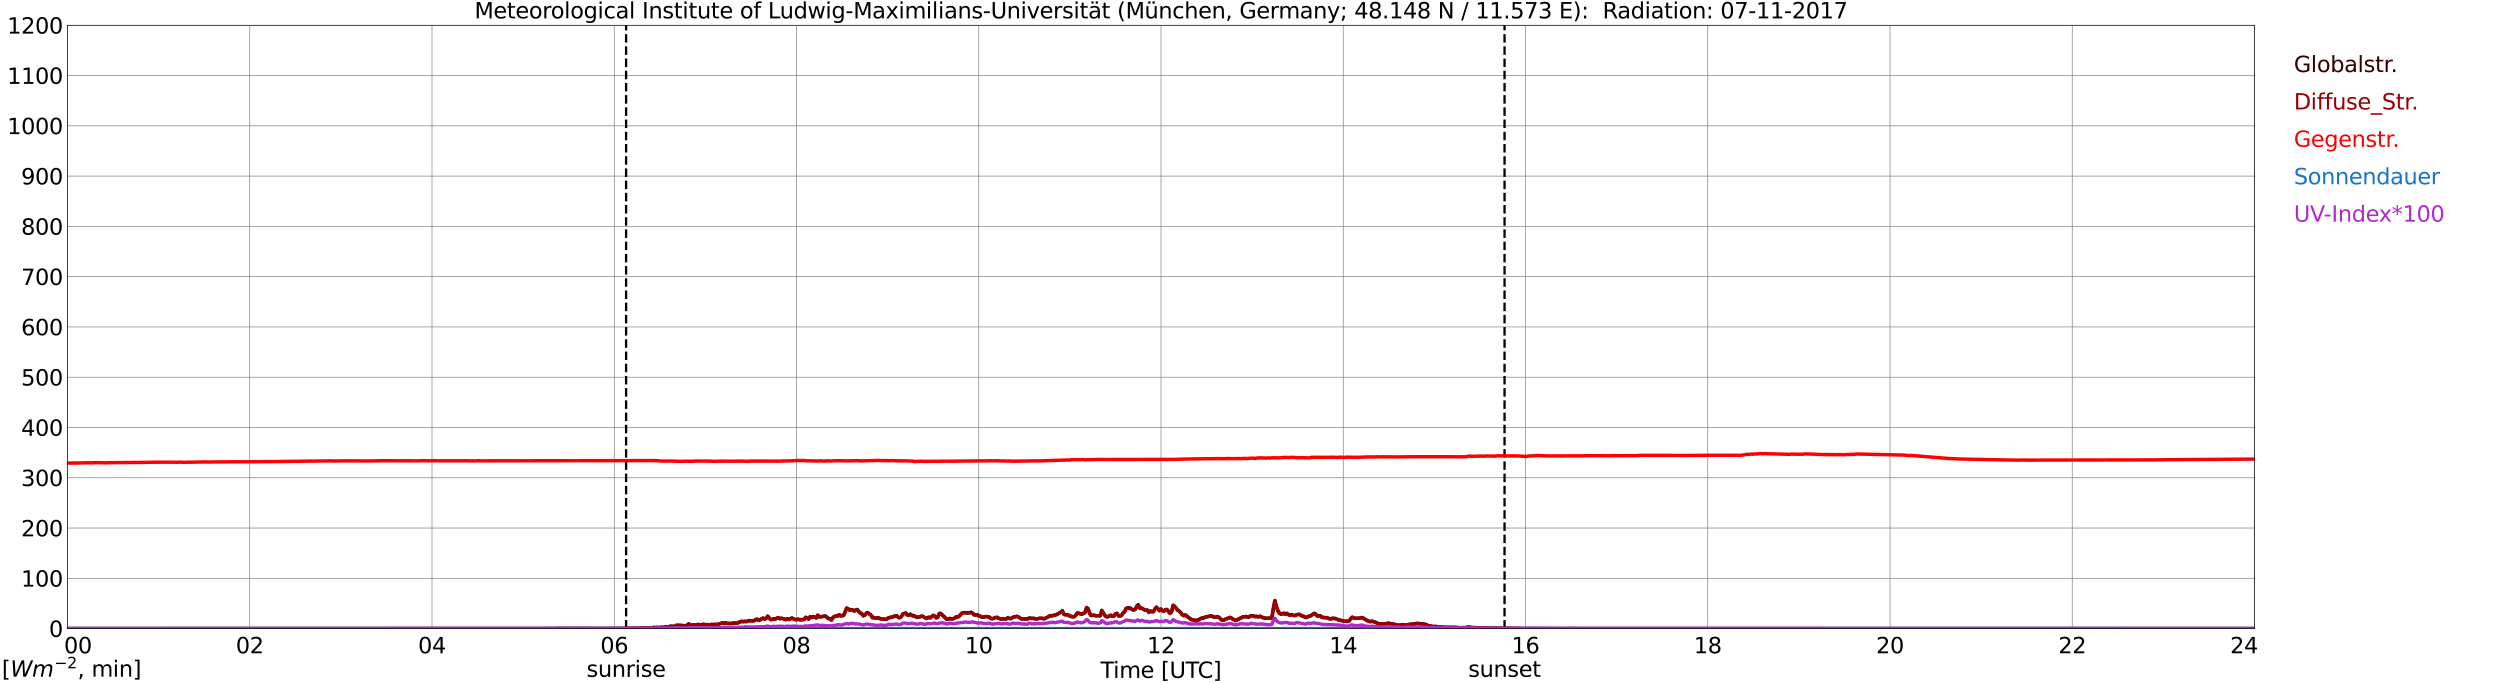 <?xml version="1.0" encoding="utf-8" standalone="no"?>
<!DOCTYPE svg PUBLIC "-//W3C//DTD SVG 1.1//EN"
  "http://www.w3.org/Graphics/SVG/1.1/DTD/svg11.dtd">
<svg xmlns:xlink="http://www.w3.org/1999/xlink" width="1085.4pt" height="296.64pt" viewBox="0 0 1085.4 296.64" xmlns="http://www.w3.org/2000/svg" version="1.1">
 <defs>
  <style type="text/css">*{stroke-linejoin: round; stroke-linecap: butt}</style>
 </defs>
 <g id="figure_1">
  <g id="patch_1">
   <path d="M 0 296.64 
L 1085.4 296.64 
L 1085.4 0 
L 0 0 
z
" style="fill: #ffffff"/>
  </g>
  <g id="axes_1">
   <g id="patch_2">
    <path d="M 29.306 272.909 
L 978.814 272.909 
L 978.814 10.976 
L 29.306 10.976 
z
" style="fill: #ffffff"/>
   </g>
   <g id="patch_3">
    <path d="M 978.814 272.909 
L 978.814 272.909 
L 978.814 10.976 
L 978.814 10.976 
z
" clip-path="url(#pc8e841ef03)" style="fill: #d3d3d3; opacity: 0.25; stroke: #d3d3d3; stroke-linejoin: miter"/>
   </g>
   <g id="matplotlib.axis_1">
    <g id="xtick_1">
     <g id="line2d_1">
      <path d="M 29.306 272.909 
L 29.306 10.976 
" clip-path="url(#pc8e841ef03)" style="fill: none; stroke: #808080; stroke-width: 0.3; stroke-linecap: square"/>
     </g>
     <g id="line2d_2"/>
     <g id="text_1">
      <!--    00 -->
      <g transform="translate(18.733 283.627) scale(0.095 -0.095)">
       <defs>
        <path id="DejaVuSans-20" transform="scale(0.016)"/>
        <path id="DejaVuSans-30" d="M 2034 4250 
Q 1547 4250 1301 3770 
Q 1056 3291 1056 2328 
Q 1056 1369 1301 889 
Q 1547 409 2034 409 
Q 2525 409 2770 889 
Q 3016 1369 3016 2328 
Q 3016 3291 2770 3770 
Q 2525 4250 2034 4250 
z
M 2034 4750 
Q 2819 4750 3233 4129 
Q 3647 3509 3647 2328 
Q 3647 1150 3233 529 
Q 2819 -91 2034 -91 
Q 1250 -91 836 529 
Q 422 1150 422 2328 
Q 422 3509 836 4129 
Q 1250 4750 2034 4750 
z
" transform="scale(0.016)"/>
       </defs>
       <use xlink:href="#DejaVuSans-20"/>
       <use xlink:href="#DejaVuSans-20" transform="translate(31.787 0)"/>
       <use xlink:href="#DejaVuSans-20" transform="translate(63.574 0)"/>
       <use xlink:href="#DejaVuSans-30" transform="translate(95.361 0)"/>
       <use xlink:href="#DejaVuSans-30" transform="translate(158.984 0)"/>
      </g>
     </g>
    </g>
    <g id="xtick_2">
     <g id="line2d_3">
      <path d="M 108.431 272.909 
L 108.431 10.976 
" clip-path="url(#pc8e841ef03)" style="fill: none; stroke: #808080; stroke-width: 0.3; stroke-linecap: square"/>
     </g>
     <g id="line2d_4"/>
     <g id="text_2">
      <!-- 02 -->
      <g transform="translate(102.387 283.627) scale(0.095 -0.095)">
       <defs>
        <path id="DejaVuSans-32" d="M 1228 531 
L 3431 531 
L 3431 0 
L 469 0 
L 469 531 
Q 828 903 1448 1529 
Q 2069 2156 2228 2338 
Q 2531 2678 2651 2914 
Q 2772 3150 2772 3378 
Q 2772 3750 2511 3984 
Q 2250 4219 1831 4219 
Q 1534 4219 1204 4116 
Q 875 4013 500 3803 
L 500 4441 
Q 881 4594 1212 4672 
Q 1544 4750 1819 4750 
Q 2544 4750 2975 4387 
Q 3406 4025 3406 3419 
Q 3406 3131 3298 2873 
Q 3191 2616 2906 2266 
Q 2828 2175 2409 1742 
Q 1991 1309 1228 531 
z
" transform="scale(0.016)"/>
       </defs>
       <use xlink:href="#DejaVuSans-30"/>
       <use xlink:href="#DejaVuSans-32" transform="translate(63.623 0)"/>
      </g>
     </g>
    </g>
    <g id="xtick_3">
     <g id="line2d_5">
      <path d="M 187.557 272.909 
L 187.557 10.976 
" clip-path="url(#pc8e841ef03)" style="fill: none; stroke: #808080; stroke-width: 0.3; stroke-linecap: square"/>
     </g>
     <g id="line2d_6"/>
     <g id="text_3">
      <!-- 04 -->
      <g transform="translate(181.513 283.627) scale(0.095 -0.095)">
       <defs>
        <path id="DejaVuSans-34" d="M 2419 4116 
L 825 1625 
L 2419 1625 
L 2419 4116 
z
M 2253 4666 
L 3047 4666 
L 3047 1625 
L 3713 1625 
L 3713 1100 
L 3047 1100 
L 3047 0 
L 2419 0 
L 2419 1100 
L 313 1100 
L 313 1709 
L 2253 4666 
z
" transform="scale(0.016)"/>
       </defs>
       <use xlink:href="#DejaVuSans-30"/>
       <use xlink:href="#DejaVuSans-34" transform="translate(63.623 0)"/>
      </g>
     </g>
    </g>
    <g id="xtick_4">
     <g id="line2d_7">
      <path d="M 266.683 272.909 
L 266.683 10.976 
" clip-path="url(#pc8e841ef03)" style="fill: none; stroke: #808080; stroke-width: 0.3; stroke-linecap: square"/>
     </g>
     <g id="line2d_8"/>
     <g id="text_4">
      <!-- 06 -->
      <g transform="translate(260.638 283.627) scale(0.095 -0.095)">
       <defs>
        <path id="DejaVuSans-36" d="M 2113 2584 
Q 1688 2584 1439 2293 
Q 1191 2003 1191 1497 
Q 1191 994 1439 701 
Q 1688 409 2113 409 
Q 2538 409 2786 701 
Q 3034 994 3034 1497 
Q 3034 2003 2786 2293 
Q 2538 2584 2113 2584 
z
M 3366 4563 
L 3366 3988 
Q 3128 4100 2886 4159 
Q 2644 4219 2406 4219 
Q 1781 4219 1451 3797 
Q 1122 3375 1075 2522 
Q 1259 2794 1537 2939 
Q 1816 3084 2150 3084 
Q 2853 3084 3261 2657 
Q 3669 2231 3669 1497 
Q 3669 778 3244 343 
Q 2819 -91 2113 -91 
Q 1303 -91 875 529 
Q 447 1150 447 2328 
Q 447 3434 972 4092 
Q 1497 4750 2381 4750 
Q 2619 4750 2861 4703 
Q 3103 4656 3366 4563 
z
" transform="scale(0.016)"/>
       </defs>
       <use xlink:href="#DejaVuSans-30"/>
       <use xlink:href="#DejaVuSans-36" transform="translate(63.623 0)"/>
      </g>
     </g>
    </g>
    <g id="xtick_5">
     <g id="line2d_9">
      <path d="M 345.808 272.909 
L 345.808 10.976 
" clip-path="url(#pc8e841ef03)" style="fill: none; stroke: #808080; stroke-width: 0.3; stroke-linecap: square"/>
     </g>
     <g id="line2d_10"/>
     <g id="text_5">
      <!-- 08 -->
      <g transform="translate(339.764 283.627) scale(0.095 -0.095)">
       <defs>
        <path id="DejaVuSans-38" d="M 2034 2216 
Q 1584 2216 1326 1975 
Q 1069 1734 1069 1313 
Q 1069 891 1326 650 
Q 1584 409 2034 409 
Q 2484 409 2743 651 
Q 3003 894 3003 1313 
Q 3003 1734 2745 1975 
Q 2488 2216 2034 2216 
z
M 1403 2484 
Q 997 2584 770 2862 
Q 544 3141 544 3541 
Q 544 4100 942 4425 
Q 1341 4750 2034 4750 
Q 2731 4750 3128 4425 
Q 3525 4100 3525 3541 
Q 3525 3141 3298 2862 
Q 3072 2584 2669 2484 
Q 3125 2378 3379 2068 
Q 3634 1759 3634 1313 
Q 3634 634 3220 271 
Q 2806 -91 2034 -91 
Q 1263 -91 848 271 
Q 434 634 434 1313 
Q 434 1759 690 2068 
Q 947 2378 1403 2484 
z
M 1172 3481 
Q 1172 3119 1398 2916 
Q 1625 2713 2034 2713 
Q 2441 2713 2670 2916 
Q 2900 3119 2900 3481 
Q 2900 3844 2670 4047 
Q 2441 4250 2034 4250 
Q 1625 4250 1398 4047 
Q 1172 3844 1172 3481 
z
" transform="scale(0.016)"/>
       </defs>
       <use xlink:href="#DejaVuSans-30"/>
       <use xlink:href="#DejaVuSans-38" transform="translate(63.623 0)"/>
      </g>
     </g>
    </g>
    <g id="xtick_6">
     <g id="line2d_11">
      <path d="M 424.934 272.909 
L 424.934 10.976 
" clip-path="url(#pc8e841ef03)" style="fill: none; stroke: #808080; stroke-width: 0.3; stroke-linecap: square"/>
     </g>
     <g id="line2d_12"/>
     <g id="text_6">
      <!-- 10 -->
      <g transform="translate(418.89 283.627) scale(0.095 -0.095)">
       <defs>
        <path id="DejaVuSans-31" d="M 794 531 
L 1825 531 
L 1825 4091 
L 703 3866 
L 703 4441 
L 1819 4666 
L 2450 4666 
L 2450 531 
L 3481 531 
L 3481 0 
L 794 0 
L 794 531 
z
" transform="scale(0.016)"/>
       </defs>
       <use xlink:href="#DejaVuSans-31"/>
       <use xlink:href="#DejaVuSans-30" transform="translate(63.623 0)"/>
      </g>
     </g>
    </g>
    <g id="xtick_7">
     <g id="line2d_13">
      <path d="M 504.06 272.909 
L 504.06 10.976 
" clip-path="url(#pc8e841ef03)" style="fill: none; stroke: #808080; stroke-width: 0.3; stroke-linecap: square"/>
     </g>
     <g id="line2d_14"/>
     <g id="text_7">
      <!-- 12 -->
      <g transform="translate(498.015 283.627) scale(0.095 -0.095)">
       <use xlink:href="#DejaVuSans-31"/>
       <use xlink:href="#DejaVuSans-32" transform="translate(63.623 0)"/>
      </g>
     </g>
    </g>
    <g id="xtick_8">
     <g id="line2d_15">
      <path d="M 583.185 272.909 
L 583.185 10.976 
" clip-path="url(#pc8e841ef03)" style="fill: none; stroke: #808080; stroke-width: 0.3; stroke-linecap: square"/>
     </g>
     <g id="line2d_16"/>
     <g id="text_8">
      <!-- 14 -->
      <g transform="translate(577.141 283.627) scale(0.095 -0.095)">
       <use xlink:href="#DejaVuSans-31"/>
       <use xlink:href="#DejaVuSans-34" transform="translate(63.623 0)"/>
      </g>
     </g>
    </g>
    <g id="xtick_9">
     <g id="line2d_17">
      <path d="M 662.311 272.909 
L 662.311 10.976 
" clip-path="url(#pc8e841ef03)" style="fill: none; stroke: #808080; stroke-width: 0.3; stroke-linecap: square"/>
     </g>
     <g id="line2d_18"/>
     <g id="text_9">
      <!-- 16 -->
      <g transform="translate(656.267 283.627) scale(0.095 -0.095)">
       <use xlink:href="#DejaVuSans-31"/>
       <use xlink:href="#DejaVuSans-36" transform="translate(63.623 0)"/>
      </g>
     </g>
    </g>
    <g id="xtick_10">
     <g id="line2d_19">
      <path d="M 741.437 272.909 
L 741.437 10.976 
" clip-path="url(#pc8e841ef03)" style="fill: none; stroke: #808080; stroke-width: 0.3; stroke-linecap: square"/>
     </g>
     <g id="line2d_20"/>
     <g id="text_10">
      <!-- 18 -->
      <g transform="translate(735.392 283.627) scale(0.095 -0.095)">
       <use xlink:href="#DejaVuSans-31"/>
       <use xlink:href="#DejaVuSans-38" transform="translate(63.623 0)"/>
      </g>
     </g>
    </g>
    <g id="xtick_11">
     <g id="line2d_21">
      <path d="M 820.562 272.909 
L 820.562 10.976 
" clip-path="url(#pc8e841ef03)" style="fill: none; stroke: #808080; stroke-width: 0.3; stroke-linecap: square"/>
     </g>
     <g id="line2d_22"/>
     <g id="text_11">
      <!-- 20 -->
      <g transform="translate(814.518 283.627) scale(0.095 -0.095)">
       <use xlink:href="#DejaVuSans-32"/>
       <use xlink:href="#DejaVuSans-30" transform="translate(63.623 0)"/>
      </g>
     </g>
    </g>
    <g id="xtick_12">
     <g id="line2d_23">
      <path d="M 899.688 272.909 
L 899.688 10.976 
" clip-path="url(#pc8e841ef03)" style="fill: none; stroke: #808080; stroke-width: 0.3; stroke-linecap: square"/>
     </g>
     <g id="line2d_24"/>
     <g id="text_12">
      <!-- 22 -->
      <g transform="translate(893.644 283.627) scale(0.095 -0.095)">
       <use xlink:href="#DejaVuSans-32"/>
       <use xlink:href="#DejaVuSans-32" transform="translate(63.623 0)"/>
      </g>
     </g>
    </g>
    <g id="xtick_13">
     <g id="line2d_25">
      <path d="M 978.814 272.909 
L 978.814 10.976 
" clip-path="url(#pc8e841ef03)" style="fill: none; stroke: #808080; stroke-width: 0.3; stroke-linecap: square"/>
     </g>
     <g id="line2d_26"/>
     <g id="text_13">
      <!-- 24    -->
      <g transform="translate(968.241 283.627) scale(0.095 -0.095)">
       <use xlink:href="#DejaVuSans-32"/>
       <use xlink:href="#DejaVuSans-34" transform="translate(63.623 0)"/>
       <use xlink:href="#DejaVuSans-20" transform="translate(127.246 0)"/>
       <use xlink:href="#DejaVuSans-20" transform="translate(159.033 0)"/>
       <use xlink:href="#DejaVuSans-20" transform="translate(190.82 0)"/>
      </g>
     </g>
    </g>
    <g id="text_14">
     <!-- Time [UTC] -->
     <g transform="translate(477.806 294.322) scale(0.095 -0.095)">
      <defs>
       <path id="DejaVuSans-54" d="M -19 4666 
L 3928 4666 
L 3928 4134 
L 2272 4134 
L 2272 0 
L 1638 0 
L 1638 4134 
L -19 4134 
L -19 4666 
z
" transform="scale(0.016)"/>
       <path id="DejaVuSans-69" d="M 603 3500 
L 1178 3500 
L 1178 0 
L 603 0 
L 603 3500 
z
M 603 4863 
L 1178 4863 
L 1178 4134 
L 603 4134 
L 603 4863 
z
" transform="scale(0.016)"/>
       <path id="DejaVuSans-6d" d="M 3328 2828 
Q 3544 3216 3844 3400 
Q 4144 3584 4550 3584 
Q 5097 3584 5394 3201 
Q 5691 2819 5691 2113 
L 5691 0 
L 5113 0 
L 5113 2094 
Q 5113 2597 4934 2840 
Q 4756 3084 4391 3084 
Q 3944 3084 3684 2787 
Q 3425 2491 3425 1978 
L 3425 0 
L 2847 0 
L 2847 2094 
Q 2847 2600 2669 2842 
Q 2491 3084 2119 3084 
Q 1678 3084 1418 2786 
Q 1159 2488 1159 1978 
L 1159 0 
L 581 0 
L 581 3500 
L 1159 3500 
L 1159 2956 
Q 1356 3278 1631 3431 
Q 1906 3584 2284 3584 
Q 2666 3584 2933 3390 
Q 3200 3197 3328 2828 
z
" transform="scale(0.016)"/>
       <path id="DejaVuSans-65" d="M 3597 1894 
L 3597 1613 
L 953 1613 
Q 991 1019 1311 708 
Q 1631 397 2203 397 
Q 2534 397 2845 478 
Q 3156 559 3463 722 
L 3463 178 
Q 3153 47 2828 -22 
Q 2503 -91 2169 -91 
Q 1331 -91 842 396 
Q 353 884 353 1716 
Q 353 2575 817 3079 
Q 1281 3584 2069 3584 
Q 2775 3584 3186 3129 
Q 3597 2675 3597 1894 
z
M 3022 2063 
Q 3016 2534 2758 2815 
Q 2500 3097 2075 3097 
Q 1594 3097 1305 2825 
Q 1016 2553 972 2059 
L 3022 2063 
z
" transform="scale(0.016)"/>
       <path id="DejaVuSans-5b" d="M 550 4863 
L 1875 4863 
L 1875 4416 
L 1125 4416 
L 1125 -397 
L 1875 -397 
L 1875 -844 
L 550 -844 
L 550 4863 
z
" transform="scale(0.016)"/>
       <path id="DejaVuSans-55" d="M 556 4666 
L 1191 4666 
L 1191 1831 
Q 1191 1081 1462 751 
Q 1734 422 2344 422 
Q 2950 422 3222 751 
Q 3494 1081 3494 1831 
L 3494 4666 
L 4128 4666 
L 4128 1753 
Q 4128 841 3676 375 
Q 3225 -91 2344 -91 
Q 1459 -91 1007 375 
Q 556 841 556 1753 
L 556 4666 
z
" transform="scale(0.016)"/>
       <path id="DejaVuSans-43" d="M 4122 4306 
L 4122 3641 
Q 3803 3938 3442 4084 
Q 3081 4231 2675 4231 
Q 1875 4231 1450 3742 
Q 1025 3253 1025 2328 
Q 1025 1406 1450 917 
Q 1875 428 2675 428 
Q 3081 428 3442 575 
Q 3803 722 4122 1019 
L 4122 359 
Q 3791 134 3420 21 
Q 3050 -91 2638 -91 
Q 1578 -91 968 557 
Q 359 1206 359 2328 
Q 359 3453 968 4101 
Q 1578 4750 2638 4750 
Q 3056 4750 3426 4639 
Q 3797 4528 4122 4306 
z
" transform="scale(0.016)"/>
       <path id="DejaVuSans-5d" d="M 1947 4863 
L 1947 -844 
L 622 -844 
L 622 -397 
L 1369 -397 
L 1369 4416 
L 622 4416 
L 622 4863 
L 1947 4863 
z
" transform="scale(0.016)"/>
      </defs>
      <use xlink:href="#DejaVuSans-54"/>
      <use xlink:href="#DejaVuSans-69" transform="translate(57.959 0)"/>
      <use xlink:href="#DejaVuSans-6d" transform="translate(85.742 0)"/>
      <use xlink:href="#DejaVuSans-65" transform="translate(183.154 0)"/>
      <use xlink:href="#DejaVuSans-20" transform="translate(244.678 0)"/>
      <use xlink:href="#DejaVuSans-5b" transform="translate(276.465 0)"/>
      <use xlink:href="#DejaVuSans-55" transform="translate(315.479 0)"/>
      <use xlink:href="#DejaVuSans-54" transform="translate(388.672 0)"/>
      <use xlink:href="#DejaVuSans-43" transform="translate(443.881 0)"/>
      <use xlink:href="#DejaVuSans-5d" transform="translate(513.705 0)"/>
     </g>
    </g>
   </g>
   <g id="matplotlib.axis_2">
    <g id="ytick_1">
     <g id="line2d_27">
      <path d="M 29.306 272.909 
L 978.814 272.909 
" clip-path="url(#pc8e841ef03)" style="fill: none; stroke: #808080; stroke-width: 0.3; stroke-linecap: square"/>
     </g>
     <g id="line2d_28"/>
     <g id="text_15">
      <!-- 0 -->
      <g transform="translate(21.261 276.518) scale(0.095 -0.095)">
       <use xlink:href="#DejaVuSans-30"/>
      </g>
     </g>
    </g>
    <g id="ytick_2">
     <g id="line2d_29">
      <path d="M 29.306 251.081 
L 978.814 251.081 
" clip-path="url(#pc8e841ef03)" style="fill: none; stroke: #808080; stroke-width: 0.3; stroke-linecap: square"/>
     </g>
     <g id="line2d_30"/>
     <g id="text_16">
      <!-- 100 -->
      <g transform="translate(9.173 254.69) scale(0.095 -0.095)">
       <use xlink:href="#DejaVuSans-31"/>
       <use xlink:href="#DejaVuSans-30" transform="translate(63.623 0)"/>
       <use xlink:href="#DejaVuSans-30" transform="translate(127.246 0)"/>
      </g>
     </g>
    </g>
    <g id="ytick_3">
     <g id="line2d_31">
      <path d="M 29.306 229.253 
L 978.814 229.253 
" clip-path="url(#pc8e841ef03)" style="fill: none; stroke: #808080; stroke-width: 0.3; stroke-linecap: square"/>
     </g>
     <g id="line2d_32"/>
     <g id="text_17">
      <!-- 200 -->
      <g transform="translate(9.173 232.863) scale(0.095 -0.095)">
       <use xlink:href="#DejaVuSans-32"/>
       <use xlink:href="#DejaVuSans-30" transform="translate(63.623 0)"/>
       <use xlink:href="#DejaVuSans-30" transform="translate(127.246 0)"/>
      </g>
     </g>
    </g>
    <g id="ytick_4">
     <g id="line2d_33">
      <path d="M 29.306 207.426 
L 978.814 207.426 
" clip-path="url(#pc8e841ef03)" style="fill: none; stroke: #808080; stroke-width: 0.3; stroke-linecap: square"/>
     </g>
     <g id="line2d_34"/>
     <g id="text_18">
      <!-- 300 -->
      <g transform="translate(9.173 211.035) scale(0.095 -0.095)">
       <defs>
        <path id="DejaVuSans-33" d="M 2597 2516 
Q 3050 2419 3304 2112 
Q 3559 1806 3559 1356 
Q 3559 666 3084 287 
Q 2609 -91 1734 -91 
Q 1441 -91 1130 -33 
Q 819 25 488 141 
L 488 750 
Q 750 597 1062 519 
Q 1375 441 1716 441 
Q 2309 441 2620 675 
Q 2931 909 2931 1356 
Q 2931 1769 2642 2001 
Q 2353 2234 1838 2234 
L 1294 2234 
L 1294 2753 
L 1863 2753 
Q 2328 2753 2575 2939 
Q 2822 3125 2822 3475 
Q 2822 3834 2567 4026 
Q 2313 4219 1838 4219 
Q 1578 4219 1281 4162 
Q 984 4106 628 3988 
L 628 4550 
Q 988 4650 1302 4700 
Q 1616 4750 1894 4750 
Q 2613 4750 3031 4423 
Q 3450 4097 3450 3541 
Q 3450 3153 3228 2886 
Q 3006 2619 2597 2516 
z
" transform="scale(0.016)"/>
       </defs>
       <use xlink:href="#DejaVuSans-33"/>
       <use xlink:href="#DejaVuSans-30" transform="translate(63.623 0)"/>
       <use xlink:href="#DejaVuSans-30" transform="translate(127.246 0)"/>
      </g>
     </g>
    </g>
    <g id="ytick_5">
     <g id="line2d_35">
      <path d="M 29.306 185.598 
L 978.814 185.598 
" clip-path="url(#pc8e841ef03)" style="fill: none; stroke: #808080; stroke-width: 0.3; stroke-linecap: square"/>
     </g>
     <g id="line2d_36"/>
     <g id="text_19">
      <!-- 400 -->
      <g transform="translate(9.173 189.207) scale(0.095 -0.095)">
       <use xlink:href="#DejaVuSans-34"/>
       <use xlink:href="#DejaVuSans-30" transform="translate(63.623 0)"/>
       <use xlink:href="#DejaVuSans-30" transform="translate(127.246 0)"/>
      </g>
     </g>
    </g>
    <g id="ytick_6">
     <g id="line2d_37">
      <path d="M 29.306 163.77 
L 978.814 163.77 
" clip-path="url(#pc8e841ef03)" style="fill: none; stroke: #808080; stroke-width: 0.3; stroke-linecap: square"/>
     </g>
     <g id="line2d_38"/>
     <g id="text_20">
      <!-- 500 -->
      <g transform="translate(9.173 167.379) scale(0.095 -0.095)">
       <defs>
        <path id="DejaVuSans-35" d="M 691 4666 
L 3169 4666 
L 3169 4134 
L 1269 4134 
L 1269 2991 
Q 1406 3038 1543 3061 
Q 1681 3084 1819 3084 
Q 2600 3084 3056 2656 
Q 3513 2228 3513 1497 
Q 3513 744 3044 326 
Q 2575 -91 1722 -91 
Q 1428 -91 1123 -41 
Q 819 9 494 109 
L 494 744 
Q 775 591 1075 516 
Q 1375 441 1709 441 
Q 2250 441 2565 725 
Q 2881 1009 2881 1497 
Q 2881 1984 2565 2268 
Q 2250 2553 1709 2553 
Q 1456 2553 1204 2497 
Q 953 2441 691 2322 
L 691 4666 
z
" transform="scale(0.016)"/>
       </defs>
       <use xlink:href="#DejaVuSans-35"/>
       <use xlink:href="#DejaVuSans-30" transform="translate(63.623 0)"/>
       <use xlink:href="#DejaVuSans-30" transform="translate(127.246 0)"/>
      </g>
     </g>
    </g>
    <g id="ytick_7">
     <g id="line2d_39">
      <path d="M 29.306 141.942 
L 978.814 141.942 
" clip-path="url(#pc8e841ef03)" style="fill: none; stroke: #808080; stroke-width: 0.3; stroke-linecap: square"/>
     </g>
     <g id="line2d_40"/>
     <g id="text_21">
      <!-- 600 -->
      <g transform="translate(9.173 145.551) scale(0.095 -0.095)">
       <use xlink:href="#DejaVuSans-36"/>
       <use xlink:href="#DejaVuSans-30" transform="translate(63.623 0)"/>
       <use xlink:href="#DejaVuSans-30" transform="translate(127.246 0)"/>
      </g>
     </g>
    </g>
    <g id="ytick_8">
     <g id="line2d_41">
      <path d="M 29.306 120.114 
L 978.814 120.114 
" clip-path="url(#pc8e841ef03)" style="fill: none; stroke: #808080; stroke-width: 0.3; stroke-linecap: square"/>
     </g>
     <g id="line2d_42"/>
     <g id="text_22">
      <!-- 700 -->
      <g transform="translate(9.173 123.724) scale(0.095 -0.095)">
       <defs>
        <path id="DejaVuSans-37" d="M 525 4666 
L 3525 4666 
L 3525 4397 
L 1831 0 
L 1172 0 
L 2766 4134 
L 525 4134 
L 525 4666 
z
" transform="scale(0.016)"/>
       </defs>
       <use xlink:href="#DejaVuSans-37"/>
       <use xlink:href="#DejaVuSans-30" transform="translate(63.623 0)"/>
       <use xlink:href="#DejaVuSans-30" transform="translate(127.246 0)"/>
      </g>
     </g>
    </g>
    <g id="ytick_9">
     <g id="line2d_43">
      <path d="M 29.306 98.287 
L 978.814 98.287 
" clip-path="url(#pc8e841ef03)" style="fill: none; stroke: #808080; stroke-width: 0.3; stroke-linecap: square"/>
     </g>
     <g id="line2d_44"/>
     <g id="text_23">
      <!-- 800 -->
      <g transform="translate(9.173 101.896) scale(0.095 -0.095)">
       <use xlink:href="#DejaVuSans-38"/>
       <use xlink:href="#DejaVuSans-30" transform="translate(63.623 0)"/>
       <use xlink:href="#DejaVuSans-30" transform="translate(127.246 0)"/>
      </g>
     </g>
    </g>
    <g id="ytick_10">
     <g id="line2d_45">
      <path d="M 29.306 76.459 
L 978.814 76.459 
" clip-path="url(#pc8e841ef03)" style="fill: none; stroke: #808080; stroke-width: 0.3; stroke-linecap: square"/>
     </g>
     <g id="line2d_46"/>
     <g id="text_24">
      <!-- 900 -->
      <g transform="translate(9.173 80.068) scale(0.095 -0.095)">
       <defs>
        <path id="DejaVuSans-39" d="M 703 97 
L 703 672 
Q 941 559 1184 500 
Q 1428 441 1663 441 
Q 2288 441 2617 861 
Q 2947 1281 2994 2138 
Q 2813 1869 2534 1725 
Q 2256 1581 1919 1581 
Q 1219 1581 811 2004 
Q 403 2428 403 3163 
Q 403 3881 828 4315 
Q 1253 4750 1959 4750 
Q 2769 4750 3195 4129 
Q 3622 3509 3622 2328 
Q 3622 1225 3098 567 
Q 2575 -91 1691 -91 
Q 1453 -91 1209 -44 
Q 966 3 703 97 
z
M 1959 2075 
Q 2384 2075 2632 2365 
Q 2881 2656 2881 3163 
Q 2881 3666 2632 3958 
Q 2384 4250 1959 4250 
Q 1534 4250 1286 3958 
Q 1038 3666 1038 3163 
Q 1038 2656 1286 2365 
Q 1534 2075 1959 2075 
z
" transform="scale(0.016)"/>
       </defs>
       <use xlink:href="#DejaVuSans-39"/>
       <use xlink:href="#DejaVuSans-30" transform="translate(63.623 0)"/>
       <use xlink:href="#DejaVuSans-30" transform="translate(127.246 0)"/>
      </g>
     </g>
    </g>
    <g id="ytick_11">
     <g id="line2d_47">
      <path d="M 29.306 54.631 
L 978.814 54.631 
" clip-path="url(#pc8e841ef03)" style="fill: none; stroke: #808080; stroke-width: 0.3; stroke-linecap: square"/>
     </g>
     <g id="line2d_48"/>
     <g id="text_25">
      <!-- 1000 -->
      <g transform="translate(3.128 58.24) scale(0.095 -0.095)">
       <use xlink:href="#DejaVuSans-31"/>
       <use xlink:href="#DejaVuSans-30" transform="translate(63.623 0)"/>
       <use xlink:href="#DejaVuSans-30" transform="translate(127.246 0)"/>
       <use xlink:href="#DejaVuSans-30" transform="translate(190.869 0)"/>
      </g>
     </g>
    </g>
    <g id="ytick_12">
     <g id="line2d_49">
      <path d="M 29.306 32.803 
L 978.814 32.803 
" clip-path="url(#pc8e841ef03)" style="fill: none; stroke: #808080; stroke-width: 0.3; stroke-linecap: square"/>
     </g>
     <g id="line2d_50"/>
     <g id="text_26">
      <!-- 1100 -->
      <g transform="translate(3.128 36.413) scale(0.095 -0.095)">
       <use xlink:href="#DejaVuSans-31"/>
       <use xlink:href="#DejaVuSans-31" transform="translate(63.623 0)"/>
       <use xlink:href="#DejaVuSans-30" transform="translate(127.246 0)"/>
       <use xlink:href="#DejaVuSans-30" transform="translate(190.869 0)"/>
      </g>
     </g>
    </g>
    <g id="ytick_13">
     <g id="line2d_51">
      <path d="M 29.306 10.976 
L 978.814 10.976 
" clip-path="url(#pc8e841ef03)" style="fill: none; stroke: #808080; stroke-width: 0.3; stroke-linecap: square"/>
     </g>
     <g id="line2d_52"/>
     <g id="text_27">
      <!-- 1200 -->
      <g transform="translate(3.128 14.585) scale(0.095 -0.095)">
       <use xlink:href="#DejaVuSans-31"/>
       <use xlink:href="#DejaVuSans-32" transform="translate(63.623 0)"/>
       <use xlink:href="#DejaVuSans-30" transform="translate(127.246 0)"/>
       <use xlink:href="#DejaVuSans-30" transform="translate(190.869 0)"/>
      </g>
     </g>
    </g>
   </g>
   <g id="line2d_53">
    <path d="M 271.826 272.909 
L 271.826 10.976 
" clip-path="url(#pc8e841ef03)" style="fill: none; stroke-dasharray: 3.7,1.6; stroke-dashoffset: 0; stroke: #000000"/>
   </g>
   <g id="line2d_54">
    <path d="M 653.212 272.909 
L 653.212 10.976 
" clip-path="url(#pc8e841ef03)" style="fill: none; stroke-dasharray: 3.7,1.6; stroke-dashoffset: 0; stroke: #000000"/>
   </g>
   <g id="line2d_55">
    <path d="M 29.306 272.909 
L 271.958 272.894 
L 272.617 272.776 
L 273.936 272.804 
L 275.255 272.717 
L 276.573 272.835 
L 277.892 272.658 
L 278.552 272.686 
L 279.211 272.538 
L 280.53 272.627 
L 281.189 272.538 
L 281.849 272.686 
L 282.508 272.568 
L 283.167 272.597 
L 283.827 272.33 
L 284.486 272.568 
L 285.145 272.33 
L 285.805 272.479 
L 288.442 272.302 
L 289.102 272.064 
L 289.761 272.154 
L 291.08 271.887 
L 291.739 271.977 
L 292.399 271.887 
L 293.058 272.005 
L 293.717 271.442 
L 294.377 271.531 
L 295.036 271.442 
L 297.014 271.621 
L 297.674 271.68 
L 298.333 271.473 
L 298.992 270.85 
L 299.652 271.235 
L 300.311 271.473 
L 300.971 271.294 
L 302.289 271.383 
L 302.949 271.086 
L 304.267 271.235 
L 305.586 271.027 
L 306.246 271.355 
L 306.905 271.086 
L 307.564 271.383 
L 308.883 271.117 
L 309.543 271.147 
L 310.202 271.058 
L 310.861 271.176 
L 312.18 270.94 
L 313.499 270.436 
L 314.158 270.554 
L 314.818 270.318 
L 315.477 270.584 
L 316.796 270.702 
L 319.433 270.525 
L 320.093 270.525 
L 321.411 269.873 
L 322.071 269.696 
L 322.73 269.873 
L 323.39 269.783 
L 324.049 269.873 
L 325.368 269.371 
L 326.027 269.517 
L 327.346 269.517 
L 328.005 269.043 
L 328.665 268.777 
L 329.324 269.34 
L 329.983 269.074 
L 331.302 268.362 
L 331.961 268.777 
L 332.621 268.452 
L 333.28 267.504 
L 334.599 268.956 
L 335.258 268.956 
L 335.918 268.628 
L 336.577 268.807 
L 337.236 268.362 
L 337.896 268.155 
L 338.555 268.628 
L 339.215 268.393 
L 340.533 268.748 
L 341.193 268.984 
L 341.852 268.659 
L 342.512 268.956 
L 343.83 268.303 
L 345.149 268.925 
L 345.808 269.074 
L 346.468 268.777 
L 347.127 269.015 
L 349.105 268.956 
L 349.765 268.037 
L 351.083 268.748 
L 351.743 267.74 
L 352.402 268.096 
L 353.062 267.653 
L 353.721 267.888 
L 354.38 268.273 
L 355.04 267.09 
L 355.699 267.653 
L 356.359 267.74 
L 358.337 267.415 
L 359.655 268.48 
L 360.315 268.569 
L 360.974 269.222 
L 361.634 268.006 
L 362.952 267.384 
L 363.612 267.474 
L 364.271 266.852 
L 364.93 267.266 
L 366.249 267.177 
L 366.909 265.786 
L 367.568 264.038 
L 368.227 264.245 
L 368.887 264.75 
L 369.546 264.66 
L 370.206 264.75 
L 370.865 265.223 
L 371.524 264.809 
L 372.184 264.601 
L 373.502 266.142 
L 374.162 266.408 
L 374.821 267.207 
L 375.481 267 
L 376.14 266.142 
L 376.799 265.963 
L 377.459 266.557 
L 378.118 266.911 
L 378.777 268.126 
L 379.437 268.037 
L 380.096 268.334 
L 381.415 268.244 
L 382.734 268.718 
L 384.053 268.807 
L 384.712 268.866 
L 385.371 268.421 
L 386.69 267.919 
L 387.349 267.919 
L 388.009 267.563 
L 389.328 267.325 
L 389.987 268.037 
L 390.646 268.185 
L 391.306 267.74 
L 391.965 266.616 
L 392.624 266.288 
L 393.284 266.112 
L 393.943 267 
L 394.603 267.031 
L 395.262 266.616 
L 395.921 267.207 
L 396.581 267.207 
L 397.899 267.86 
L 398.559 267.919 
L 399.218 267.86 
L 399.878 267.533 
L 400.537 267.504 
L 401.856 268.334 
L 402.515 268.273 
L 403.175 267.947 
L 403.834 268.214 
L 404.493 267.771 
L 405.153 267.118 
L 405.812 267.445 
L 406.471 268.155 
L 407.131 267.978 
L 407.79 266.319 
L 408.45 266.288 
L 411.087 268.866 
L 411.746 268.836 
L 412.406 268.48 
L 413.065 268.628 
L 413.725 268.659 
L 414.384 268.362 
L 415.043 267.829 
L 415.703 267.829 
L 416.362 267.533 
L 417.681 266.142 
L 419 265.935 
L 419.659 266.112 
L 420.318 265.963 
L 420.978 266.022 
L 421.637 265.874 
L 422.297 266.201 
L 422.956 266.941 
L 424.275 266.852 
L 424.934 267.384 
L 425.593 267.445 
L 426.253 267.919 
L 426.912 267.947 
L 428.231 267.653 
L 429.55 267.888 
L 430.209 268.541 
L 430.869 268.6 
L 432.847 267.978 
L 433.506 268.393 
L 434.825 268.895 
L 435.484 268.569 
L 436.803 268.807 
L 437.462 268.214 
L 438.781 268.6 
L 440.1 267.919 
L 440.759 267.799 
L 441.419 267.563 
L 442.078 267.771 
L 442.737 268.303 
L 443.397 268.659 
L 444.716 268.718 
L 445.375 268.6 
L 446.034 268.807 
L 446.694 268.393 
L 447.353 268.362 
L 448.012 268.511 
L 448.672 268.421 
L 449.991 268.718 
L 451.309 268.452 
L 452.628 268.421 
L 453.287 268.718 
L 454.606 268.037 
L 455.925 267.266 
L 456.584 267.445 
L 457.244 267.177 
L 457.903 267.118 
L 458.563 266.911 
L 459.222 266.585 
L 459.881 266.112 
L 460.541 265.815 
L 461.2 265.134 
L 461.859 266.496 
L 462.519 266.852 
L 463.838 266.969 
L 464.497 267.533 
L 465.156 267.563 
L 465.816 267.771 
L 466.475 267.712 
L 467.134 267 
L 467.794 266.112 
L 469.772 266.644 
L 471.091 265.935 
L 471.75 263.949 
L 472.409 264.276 
L 473.069 266.142 
L 473.728 267.238 
L 475.047 267.118 
L 475.706 267.325 
L 477.685 267.297 
L 478.344 265.016 
L 479.663 267.148 
L 480.322 267.681 
L 480.981 267.74 
L 482.3 267.09 
L 482.96 267.504 
L 483.619 267.533 
L 484.278 266.496 
L 484.938 266.319 
L 485.597 267.325 
L 486.256 267.415 
L 486.916 267.177 
L 487.575 266.142 
L 488.235 265.579 
L 488.894 264.186 
L 489.553 263.92 
L 490.213 263.861 
L 490.872 264.069 
L 491.532 264.571 
L 492.191 264.75 
L 492.85 264.483 
L 493.51 263.298 
L 494.169 262.499 
L 494.828 263.949 
L 495.488 263.979 
L 496.147 264.276 
L 496.807 264.809 
L 497.466 264.926 
L 498.125 264.867 
L 498.785 265.874 
L 499.444 265.252 
L 500.103 265.548 
L 500.763 265.49 
L 501.422 264.363 
L 502.082 263.654 
L 502.741 264.217 
L 503.4 265.075 
L 504.06 264.424 
L 504.719 265.105 
L 505.379 265.252 
L 506.038 264.632 
L 506.697 264.601 
L 507.357 265.548 
L 508.016 266.23 
L 508.675 265.548 
L 509.335 262.794 
L 509.994 263.209 
L 511.313 264.867 
L 511.972 265.282 
L 512.632 265.935 
L 513.291 266.823 
L 513.95 267.09 
L 514.61 266.911 
L 517.247 268.956 
L 519.226 269.399 
L 520.544 269.043 
L 521.204 268.511 
L 521.863 268.303 
L 522.522 268.273 
L 523.841 267.681 
L 524.501 267.653 
L 525.819 267.325 
L 527.138 267.947 
L 527.797 267.947 
L 528.457 267.681 
L 529.116 267.947 
L 530.435 269.222 
L 531.094 269.34 
L 532.413 268.6 
L 533.073 268.48 
L 533.732 268.067 
L 534.391 268.155 
L 535.051 268.687 
L 536.369 269.399 
L 537.029 269.222 
L 537.688 268.777 
L 539.007 268.185 
L 539.666 267.771 
L 540.326 267.771 
L 540.985 267.592 
L 541.644 267.919 
L 542.304 267.888 
L 542.963 267.297 
L 543.623 267.266 
L 544.282 267.474 
L 544.941 267.799 
L 545.601 267.563 
L 546.26 267.86 
L 546.919 267.504 
L 548.898 268.273 
L 549.557 268.511 
L 550.876 268.334 
L 551.535 268.511 
L 552.195 268.067 
L 553.513 260.81 
L 554.173 263.357 
L 554.832 265.105 
L 555.491 266.171 
L 556.151 266.526 
L 557.47 266.201 
L 558.129 266.408 
L 558.788 266.26 
L 559.448 266.911 
L 560.107 266.969 
L 560.766 266.793 
L 562.085 267.266 
L 563.404 266.793 
L 564.063 266.703 
L 565.382 267.445 
L 566.042 267.533 
L 566.701 268.006 
L 567.36 268.067 
L 568.02 267.653 
L 568.679 267.563 
L 570.657 266.26 
L 571.317 266.703 
L 571.976 267.533 
L 572.635 267.297 
L 573.295 267.356 
L 573.954 268.037 
L 574.613 268.006 
L 575.273 268.185 
L 575.932 268.096 
L 577.251 268.659 
L 577.91 268.628 
L 578.57 268.334 
L 579.889 268.569 
L 580.548 268.925 
L 583.185 269.606 
L 583.845 269.783 
L 584.504 269.637 
L 585.164 269.755 
L 585.823 269.547 
L 586.482 268.541 
L 587.142 267.947 
L 587.801 268.303 
L 588.46 268.452 
L 589.12 268.362 
L 589.779 268.48 
L 591.098 268.096 
L 591.757 268.244 
L 593.736 269.488 
L 595.054 269.844 
L 595.714 269.665 
L 597.692 270.318 
L 598.351 270.792 
L 600.989 270.881 
L 602.967 270.525 
L 603.626 270.85 
L 604.945 270.94 
L 606.264 271.206 
L 606.923 271.442 
L 608.901 271.235 
L 610.22 271.355 
L 612.198 270.999 
L 613.517 270.909 
L 614.836 270.702 
L 615.495 270.613 
L 618.792 270.999 
L 620.111 271.59 
L 622.089 271.946 
L 624.726 272.154 
L 626.705 272.33 
L 631.98 272.361 
L 633.298 272.509 
L 635.936 272.45 
L 636.595 272.538 
L 637.255 272.212 
L 637.914 272.212 
L 639.233 272.538 
L 639.892 272.45 
L 641.211 272.509 
L 641.87 272.717 
L 642.53 272.509 
L 643.189 272.538 
L 643.848 272.745 
L 644.508 272.627 
L 648.464 272.717 
L 649.123 272.835 
L 649.783 272.597 
L 650.442 272.717 
L 651.102 272.658 
L 651.761 272.776 
L 657.036 272.865 
L 658.355 272.909 
L 659.674 272.835 
L 660.992 272.909 
L 978.154 272.909 
L 978.154 272.909 
" clip-path="url(#pc8e841ef03)" style="fill: none; stroke: #330000; stroke-width: 1.5; stroke-linecap: square"/>
   </g>
   <g id="line2d_56">
    <path d="M 29.306 272.909 
L 271.298 272.835 
L 272.617 272.793 
L 273.936 272.835 
L 277.233 272.71 
L 280.53 272.625 
L 281.849 272.584 
L 283.167 272.584 
L 283.827 272.457 
L 284.486 272.542 
L 285.145 272.415 
L 286.464 272.457 
L 287.124 272.333 
L 287.783 272.374 
L 288.442 272.289 
L 289.102 272.079 
L 290.42 272.123 
L 291.08 271.87 
L 292.399 271.955 
L 293.058 271.996 
L 293.717 271.492 
L 297.674 271.702 
L 298.333 271.409 
L 298.992 270.946 
L 300.311 271.534 
L 300.971 271.366 
L 302.289 271.451 
L 302.949 271.115 
L 303.608 271.324 
L 304.927 271.156 
L 305.586 271.073 
L 306.246 271.451 
L 306.905 271.198 
L 307.564 271.409 
L 308.883 271.115 
L 309.543 271.198 
L 310.202 271.115 
L 311.521 271.115 
L 313.499 270.527 
L 314.158 270.652 
L 314.818 270.359 
L 315.477 270.61 
L 316.136 270.737 
L 316.796 270.652 
L 317.455 270.778 
L 318.774 270.401 
L 319.433 270.652 
L 320.093 270.61 
L 320.752 270.233 
L 322.071 269.814 
L 322.73 269.982 
L 323.39 269.728 
L 324.049 269.897 
L 325.368 269.477 
L 326.686 269.646 
L 327.346 269.56 
L 328.005 269.015 
L 328.665 268.932 
L 329.324 269.351 
L 329.983 269.183 
L 330.643 268.681 
L 331.302 268.345 
L 331.961 268.805 
L 332.621 268.469 
L 333.28 267.546 
L 334.599 269.058 
L 335.258 268.973 
L 335.918 268.722 
L 336.577 268.89 
L 337.236 268.386 
L 337.896 268.303 
L 338.555 268.596 
L 339.215 268.428 
L 340.533 268.805 
L 341.193 269.058 
L 341.852 268.596 
L 342.512 268.973 
L 343.83 268.345 
L 344.49 268.764 
L 345.149 269.015 
L 345.808 269.015 
L 346.468 268.849 
L 347.127 269.141 
L 348.446 269.058 
L 349.105 269.015 
L 349.765 268.008 
L 351.083 268.764 
L 351.743 267.714 
L 352.402 268.135 
L 353.062 267.714 
L 354.38 268.303 
L 355.04 267.127 
L 355.699 267.882 
L 357.018 267.799 
L 357.677 267.546 
L 358.337 267.463 
L 358.996 268.135 
L 359.655 268.596 
L 360.315 268.764 
L 360.974 269.141 
L 361.634 268.177 
L 362.293 267.714 
L 362.952 267.463 
L 363.612 267.463 
L 364.271 266.876 
L 364.93 267.504 
L 366.249 267.253 
L 367.568 264.021 
L 368.887 264.944 
L 369.546 264.776 
L 370.206 264.902 
L 370.865 265.363 
L 371.524 264.944 
L 372.184 264.776 
L 373.502 266.286 
L 374.162 266.498 
L 374.821 267.463 
L 375.481 267.127 
L 376.14 266.286 
L 376.799 266.12 
L 377.459 266.708 
L 378.118 267.127 
L 378.777 268.259 
L 379.437 268.091 
L 380.096 268.386 
L 380.756 268.428 
L 381.415 268.345 
L 382.074 268.681 
L 384.053 268.849 
L 384.712 268.973 
L 385.371 268.469 
L 386.031 268.177 
L 386.69 268.135 
L 387.349 267.967 
L 388.009 267.631 
L 389.328 267.504 
L 389.987 268.091 
L 390.646 268.177 
L 391.306 267.799 
L 391.965 266.622 
L 392.624 266.33 
L 393.284 266.203 
L 393.943 267.085 
L 394.603 267.044 
L 395.262 266.749 
L 395.921 267.253 
L 396.581 267.504 
L 397.24 267.589 
L 397.899 268.05 
L 399.218 267.923 
L 399.878 267.589 
L 400.537 267.589 
L 401.196 267.923 
L 401.856 268.386 
L 402.515 268.428 
L 403.175 268.008 
L 403.834 268.345 
L 405.153 267.253 
L 405.812 267.589 
L 406.471 268.345 
L 407.131 268.008 
L 407.79 266.371 
L 408.45 266.454 
L 409.768 267.631 
L 410.428 268.345 
L 411.087 268.89 
L 411.746 268.805 
L 412.406 268.554 
L 413.065 268.722 
L 413.725 268.722 
L 414.384 268.469 
L 415.043 267.923 
L 415.703 268.008 
L 416.362 267.631 
L 417.681 266.203 
L 419 265.952 
L 419.659 266.162 
L 420.978 266.077 
L 421.637 265.826 
L 422.297 266.286 
L 422.956 267 
L 424.275 266.917 
L 424.934 267.463 
L 425.593 267.589 
L 426.253 268.008 
L 426.912 268.008 
L 427.572 267.757 
L 428.231 267.672 
L 429.55 267.967 
L 430.209 268.554 
L 430.869 268.596 
L 431.528 268.469 
L 432.187 268.091 
L 432.847 268.05 
L 433.506 268.469 
L 434.165 268.554 
L 434.825 268.89 
L 435.484 268.596 
L 436.144 268.764 
L 436.803 268.722 
L 437.462 268.303 
L 438.781 268.637 
L 440.1 267.84 
L 441.419 267.589 
L 442.078 267.799 
L 443.397 268.722 
L 446.034 268.805 
L 446.694 268.386 
L 447.353 268.345 
L 448.012 268.554 
L 448.672 268.469 
L 449.991 268.764 
L 451.309 268.428 
L 453.287 268.637 
L 455.266 267.799 
L 455.925 267.253 
L 456.584 267.421 
L 457.244 267.212 
L 457.903 267.127 
L 459.881 266.203 
L 460.541 265.826 
L 461.2 265.239 
L 461.859 266.708 
L 462.519 266.959 
L 463.178 266.917 
L 463.838 267 
L 464.497 267.504 
L 465.156 267.757 
L 465.816 267.84 
L 466.475 267.714 
L 467.134 267 
L 467.794 266.12 
L 468.453 266.203 
L 469.113 266.581 
L 469.772 266.666 
L 471.091 265.826 
L 471.75 263.726 
L 472.409 264.23 
L 473.069 266.413 
L 473.728 267.253 
L 474.388 267.044 
L 475.047 267.085 
L 475.706 267.336 
L 477.685 267.378 
L 478.344 265.029 
L 479.663 267.212 
L 480.322 267.799 
L 480.981 267.84 
L 481.641 267.378 
L 482.3 267.168 
L 482.96 267.631 
L 483.619 267.421 
L 484.278 266.454 
L 484.938 266.286 
L 485.597 267.421 
L 486.256 267.463 
L 486.916 267.168 
L 487.575 266.162 
L 488.235 265.699 
L 488.894 264.147 
L 489.553 264.021 
L 490.872 264.189 
L 491.532 264.693 
L 492.191 264.902 
L 492.85 264.649 
L 493.51 263.433 
L 494.169 262.761 
L 494.828 264.062 
L 495.488 263.979 
L 497.466 264.985 
L 498.125 264.902 
L 498.785 265.909 
L 499.444 265.28 
L 500.103 265.616 
L 500.763 265.616 
L 501.422 264.398 
L 502.082 263.558 
L 503.4 265.195 
L 504.06 264.44 
L 504.719 265.195 
L 505.379 265.407 
L 506.038 264.693 
L 506.697 264.776 
L 507.357 265.699 
L 508.016 266.371 
L 508.675 265.575 
L 509.335 262.803 
L 510.654 264.103 
L 511.313 265.07 
L 511.972 265.407 
L 512.632 266.077 
L 513.291 266.959 
L 513.95 267.378 
L 514.61 267.085 
L 517.247 269.1 
L 517.907 269.1 
L 519.226 269.477 
L 519.885 269.226 
L 520.544 269.1 
L 521.204 268.637 
L 521.863 268.428 
L 522.522 268.345 
L 523.182 268.008 
L 523.841 267.799 
L 525.16 267.589 
L 525.819 267.336 
L 527.138 268.008 
L 527.797 268.008 
L 528.457 267.714 
L 529.116 268.008 
L 530.435 269.183 
L 531.094 269.309 
L 532.413 268.637 
L 533.073 268.513 
L 533.732 268.091 
L 534.391 268.135 
L 535.051 268.681 
L 536.369 269.395 
L 537.688 268.805 
L 539.007 268.135 
L 539.666 267.757 
L 540.326 267.84 
L 540.985 267.757 
L 542.304 267.923 
L 542.963 267.421 
L 543.623 267.336 
L 544.282 267.504 
L 544.941 267.546 
L 545.601 267.714 
L 546.26 267.757 
L 546.919 267.631 
L 547.579 267.84 
L 548.238 268.259 
L 548.898 268.259 
L 549.557 268.428 
L 550.876 268.428 
L 551.535 268.428 
L 552.195 268.05 
L 552.854 263.852 
L 553.513 260.705 
L 554.173 263.516 
L 554.832 265.363 
L 555.491 266.371 
L 556.151 266.749 
L 556.81 266.454 
L 558.129 266.749 
L 558.788 266.498 
L 560.107 267.212 
L 560.766 266.917 
L 561.426 267.212 
L 562.085 267.336 
L 563.404 266.749 
L 564.063 266.749 
L 565.382 267.546 
L 566.042 267.631 
L 566.701 268.135 
L 567.36 268.05 
L 568.02 267.546 
L 568.679 267.463 
L 569.338 267.168 
L 569.998 266.666 
L 570.657 266.33 
L 571.976 267.421 
L 572.635 267.336 
L 573.295 267.504 
L 573.954 268.135 
L 575.932 268.177 
L 576.592 268.386 
L 577.251 268.722 
L 577.91 268.764 
L 578.57 268.596 
L 579.889 268.554 
L 581.207 269.141 
L 581.867 269.351 
L 582.526 269.395 
L 583.185 269.604 
L 585.164 269.855 
L 585.823 269.477 
L 586.482 268.469 
L 587.142 268.008 
L 587.801 268.386 
L 588.46 268.513 
L 590.439 268.386 
L 591.098 268.135 
L 591.757 268.386 
L 592.417 268.849 
L 593.076 269.141 
L 594.395 269.855 
L 595.054 269.94 
L 595.714 269.728 
L 596.373 269.897 
L 598.351 270.864 
L 600.329 271.032 
L 602.967 270.61 
L 606.264 271.324 
L 606.923 271.534 
L 608.242 271.366 
L 610.22 271.451 
L 610.879 271.241 
L 612.198 271.156 
L 613.517 270.988 
L 615.495 270.737 
L 617.473 270.946 
L 618.133 271.073 
L 618.792 271.073 
L 619.451 271.283 
L 620.111 271.619 
L 621.429 271.955 
L 622.089 272.079 
L 623.408 271.955 
L 626.045 272.374 
L 627.364 272.374 
L 632.639 272.457 
L 634.617 272.542 
L 637.914 272.415 
L 641.211 272.542 
L 642.53 272.625 
L 644.508 272.669 
L 649.123 272.71 
L 649.783 272.793 
L 651.102 272.752 
L 653.739 272.835 
L 654.399 272.752 
L 656.377 272.835 
L 658.355 272.793 
L 659.674 272.878 
L 662.311 272.909 
L 978.154 272.909 
L 978.154 272.909 
" clip-path="url(#pc8e841ef03)" style="fill: none; stroke: #990000; stroke-width: 1.5; stroke-linecap: square"/>
   </g>
   <g id="line2d_57">
    <path d="M 29.306 201.045 
L 33.921 201.01 
L 37.218 200.912 
L 39.856 200.969 
L 40.515 200.86 
L 41.834 200.868 
L 43.812 200.884 
L 45.79 200.938 
L 48.428 200.873 
L 52.384 200.836 
L 58.319 200.786 
L 62.934 200.753 
L 66.89 200.679 
L 68.869 200.681 
L 71.506 200.65 
L 76.122 200.687 
L 76.781 200.737 
L 77.441 200.641 
L 80.078 200.718 
L 81.397 200.674 
L 83.375 200.663 
L 89.309 200.545 
L 90.628 200.602 
L 93.925 200.543 
L 119.641 200.388 
L 120.96 200.362 
L 139.422 200.133 
L 140.741 200.139 
L 143.379 200.076 
L 145.357 200.142 
L 148.654 200.098 
L 150.632 200.076 
L 153.269 200.087 
L 156.566 200.107 
L 157.226 200.163 
L 158.544 200.118 
L 163.819 200.096 
L 165.138 200.022 
L 181.623 200.085 
L 182.941 200 
L 186.238 200.056 
L 188.876 200.028 
L 191.513 200.061 
L 194.151 200.076 
L 201.404 200.046 
L 206.679 200.113 
L 207.339 200.006 
L 209.317 200.107 
L 210.635 200.098 
L 213.273 200.063 
L 215.251 200.065 
L 278.552 199.978 
L 279.87 199.974 
L 280.53 200.024 
L 281.189 199.921 
L 282.508 199.978 
L 285.145 199.987 
L 287.124 200.177 
L 291.08 200.155 
L 295.036 200.286 
L 298.992 200.225 
L 299.652 200.305 
L 302.289 200.153 
L 305.586 200.17 
L 306.905 200.172 
L 310.861 200.286 
L 312.18 200.192 
L 315.477 200.222 
L 317.455 200.229 
L 322.73 200.201 
L 324.049 200.288 
L 326.027 200.168 
L 338.555 200.201 
L 340.533 200.115 
L 343.171 200.096 
L 346.468 199.919 
L 347.787 199.95 
L 349.765 199.978 
L 350.424 200.129 
L 351.743 200.043 
L 353.721 200.135 
L 354.38 200.096 
L 355.04 200.177 
L 356.359 200.056 
L 357.677 200.214 
L 358.996 200.083 
L 360.974 200.142 
L 362.293 200.015 
L 368.227 200.096 
L 372.184 199.998 
L 373.502 200.118 
L 378.118 199.974 
L 380.096 199.963 
L 380.756 199.886 
L 382.734 199.971 
L 384.712 199.976 
L 386.031 200.035 
L 387.349 199.978 
L 390.646 200.102 
L 393.284 200.067 
L 393.943 200.161 
L 395.921 200.163 
L 397.24 200.371 
L 399.878 200.222 
L 401.196 200.297 
L 407.79 200.251 
L 409.768 200.218 
L 413.725 200.227 
L 417.022 200.181 
L 432.847 200.037 
L 434.825 200.142 
L 436.144 200.107 
L 436.803 200.222 
L 438.122 200.118 
L 439.44 200.24 
L 449.991 200.083 
L 451.309 200.089 
L 464.497 199.694 
L 465.816 199.526 
L 467.134 199.576 
L 469.113 199.578 
L 469.772 199.48 
L 471.091 199.598 
L 476.366 199.476 
L 477.025 199.443 
L 478.344 199.5 
L 510.654 199.437 
L 512.632 199.343 
L 519.226 199.229 
L 520.544 199.216 
L 523.841 199.162 
L 526.479 199.14 
L 529.116 199.111 
L 531.094 199.144 
L 533.073 199.079 
L 534.391 199.1 
L 535.71 199.129 
L 538.348 199.068 
L 539.007 199.142 
L 539.666 199.033 
L 541.644 199.059 
L 542.963 198.93 
L 544.282 198.911 
L 544.941 199.079 
L 545.601 198.825 
L 546.26 198.911 
L 546.919 198.749 
L 549.557 198.884 
L 550.876 198.823 
L 551.535 198.895 
L 552.195 198.758 
L 555.491 198.784 
L 558.129 198.561 
L 559.448 198.721 
L 560.107 198.544 
L 560.766 198.605 
L 561.426 198.539 
L 563.404 198.766 
L 564.723 198.681 
L 568.02 198.808 
L 568.679 198.775 
L 569.338 198.561 
L 577.91 198.537 
L 579.229 198.537 
L 580.548 198.622 
L 581.867 198.472 
L 583.845 198.614 
L 584.504 198.461 
L 587.801 198.531 
L 589.779 198.546 
L 593.736 198.376 
L 596.373 198.398 
L 597.032 198.413 
L 597.692 198.306 
L 599.67 198.378 
L 600.329 198.295 
L 600.989 198.371 
L 602.307 198.332 
L 604.945 198.376 
L 608.901 198.36 
L 610.22 198.326 
L 612.198 198.304 
L 622.748 198.304 
L 626.045 198.299 
L 636.595 198.321 
L 637.255 198.096 
L 637.914 198.005 
L 639.233 198.144 
L 640.552 198.057 
L 643.189 198.007 
L 643.848 198.118 
L 645.167 197.972 
L 649.123 198.04 
L 649.783 197.906 
L 659.674 197.97 
L 662.311 198.192 
L 663.63 197.996 
L 667.586 197.765 
L 669.564 197.852 
L 671.542 197.937 
L 673.521 197.948 
L 674.839 197.948 
L 687.368 197.911 
L 688.686 197.808 
L 698.577 197.885 
L 699.896 197.867 
L 702.533 197.826 
L 704.511 197.863 
L 706.49 197.83 
L 708.468 197.843 
L 711.105 197.821 
L 711.765 197.699 
L 730.887 197.738 
L 732.865 197.734 
L 736.821 197.723 
L 745.393 197.647 
L 747.371 197.66 
L 753.965 197.669 
L 754.624 197.642 
L 755.284 197.749 
L 757.921 197.348 
L 758.581 197.217 
L 759.24 197.26 
L 760.559 197.164 
L 761.218 197.212 
L 761.878 197.062 
L 762.537 197.103 
L 763.856 196.974 
L 764.515 196.887 
L 765.174 196.996 
L 765.834 196.92 
L 767.153 196.977 
L 777.043 197.26 
L 777.703 197.136 
L 781 197.228 
L 782.978 197.193 
L 783.637 197.042 
L 785.615 197.136 
L 786.934 197.156 
L 790.89 197.354 
L 792.868 197.343 
L 796.825 197.374 
L 797.484 197.448 
L 798.143 197.354 
L 800.781 197.433 
L 802.1 197.287 
L 802.759 197.356 
L 804.078 197.234 
L 804.737 197.295 
L 806.056 197.103 
L 826.497 197.575 
L 829.134 197.799 
L 829.794 197.736 
L 846.278 199.074 
L 848.256 199.122 
L 850.894 199.282 
L 875.291 199.773 
L 877.929 199.727 
L 880.566 199.766 
L 934.635 199.657 
L 949.142 199.506 
L 951.779 199.495 
L 961.67 199.45 
L 964.307 199.419 
L 978.154 199.319 
L 978.154 199.319 
" clip-path="url(#pc8e841ef03)" style="fill: none; stroke: #ff0000; stroke-width: 1.5; stroke-linecap: square"/>
   </g>
   <g id="line2d_58">
    <path d="M 29.306 272.909 
L 978.154 272.909 
L 978.154 272.909 
" clip-path="url(#pc8e841ef03)" style="fill: none; stroke: #1773cc; stroke-width: 1.5; stroke-linecap: square"/>
   </g>
   <g id="line2d_59">
    <path d="M 29.306 272.909 
L 241.626 272.909 
L 242.286 272.734 
L 244.923 272.865 
L 245.583 272.734 
L 247.561 272.843 
L 248.88 272.756 
L 250.198 272.843 
L 250.858 272.865 
L 251.517 272.734 
L 254.155 272.843 
L 254.814 272.734 
L 256.133 272.843 
L 269.32 272.843 
L 269.98 272.712 
L 271.958 272.843 
L 272.617 272.712 
L 277.892 272.821 
L 279.211 272.691 
L 280.53 272.8 
L 284.486 272.8 
L 285.145 272.647 
L 286.464 272.778 
L 287.124 272.778 
L 287.783 272.647 
L 293.058 272.691 
L 293.717 272.516 
L 295.696 272.669 
L 297.014 272.56 
L 297.674 272.669 
L 300.311 272.538 
L 301.63 272.603 
L 302.949 272.45 
L 303.608 272.603 
L 306.905 272.56 
L 307.564 272.603 
L 308.883 272.45 
L 310.202 272.56 
L 310.861 272.56 
L 311.521 272.429 
L 313.499 272.472 
L 314.818 272.319 
L 315.477 272.472 
L 316.796 272.472 
L 318.114 272.363 
L 320.093 272.45 
L 320.752 272.276 
L 322.73 272.341 
L 323.39 272.145 
L 325.368 272.254 
L 328.665 272.167 
L 329.983 272.079 
L 331.961 272.101 
L 333.28 271.774 
L 333.94 272.014 
L 334.599 272.123 
L 335.918 271.927 
L 336.577 272.079 
L 337.236 271.948 
L 337.896 271.97 
L 338.555 271.861 
L 341.193 272.036 
L 341.852 271.817 
L 342.512 271.97 
L 345.149 271.817 
L 345.808 271.97 
L 349.105 271.97 
L 349.765 271.708 
L 350.424 271.839 
L 355.04 271.315 
L 355.699 271.555 
L 357.018 271.49 
L 358.337 271.577 
L 359.655 271.752 
L 360.315 271.599 
L 360.974 271.774 
L 364.271 271.184 
L 364.93 271.359 
L 365.59 271.315 
L 367.568 270.704 
L 368.227 270.879 
L 368.887 270.901 
L 369.546 270.595 
L 371.524 270.879 
L 372.843 270.901 
L 374.821 271.359 
L 376.14 270.922 
L 380.756 271.534 
L 382.734 271.337 
L 383.393 271.49 
L 384.712 271.512 
L 385.371 271.206 
L 386.031 271.075 
L 386.69 271.184 
L 389.328 270.922 
L 389.987 271.141 
L 390.646 271.141 
L 391.306 271.01 
L 391.965 270.573 
L 392.624 270.464 
L 393.284 270.53 
L 393.943 270.813 
L 395.921 270.595 
L 397.899 270.966 
L 398.559 270.966 
L 399.218 270.748 
L 399.878 270.704 
L 401.196 271.01 
L 401.856 271.075 
L 402.515 270.792 
L 403.175 270.704 
L 403.834 270.879 
L 405.812 270.464 
L 406.471 270.792 
L 407.131 270.813 
L 407.79 270.464 
L 408.45 270.486 
L 409.109 270.355 
L 410.428 270.77 
L 411.087 270.901 
L 411.746 270.813 
L 412.406 270.551 
L 413.725 270.835 
L 417.681 270.246 
L 418.34 270.268 
L 419 270.006 
L 420.318 270.246 
L 420.978 270.224 
L 422.297 269.984 
L 423.615 270.333 
L 424.934 270.551 
L 425.593 270.377 
L 427.572 270.748 
L 429.55 270.617 
L 430.869 270.988 
L 433.506 270.617 
L 434.825 270.901 
L 436.144 270.726 
L 437.462 270.792 
L 438.122 270.944 
L 438.781 270.922 
L 439.44 270.617 
L 440.1 270.53 
L 440.759 270.726 
L 442.078 270.595 
L 442.737 270.813 
L 444.056 270.879 
L 445.375 270.966 
L 446.034 271.01 
L 446.694 270.617 
L 447.353 270.661 
L 448.012 270.857 
L 448.672 270.792 
L 449.331 270.879 
L 450.65 270.682 
L 451.309 270.792 
L 453.287 270.639 
L 454.606 270.508 
L 455.925 270.289 
L 456.584 270.159 
L 457.244 270.159 
L 457.903 270.355 
L 461.2 269.7 
L 461.859 270.18 
L 463.178 270.268 
L 463.838 270.224 
L 465.156 270.682 
L 466.475 270.617 
L 467.134 270.268 
L 467.794 270.049 
L 469.113 270.377 
L 469.772 270.355 
L 470.431 270.159 
L 471.091 269.787 
L 471.75 268.958 
L 472.409 269.351 
L 473.069 270.18 
L 473.728 270.399 
L 475.706 270.355 
L 476.366 270.551 
L 477.025 270.595 
L 477.685 270.442 
L 478.344 269.482 
L 479.003 269.809 
L 480.322 270.704 
L 480.981 270.704 
L 481.641 270.508 
L 482.96 270.399 
L 484.278 269.897 
L 484.938 270.006 
L 485.597 270.464 
L 486.256 270.508 
L 486.916 270.246 
L 487.575 269.853 
L 488.235 269.7 
L 488.894 269.198 
L 490.872 269.504 
L 492.85 269.766 
L 493.51 269.329 
L 494.169 269.198 
L 494.828 269.678 
L 495.488 269.351 
L 496.807 269.635 
L 497.466 269.853 
L 498.125 269.744 
L 498.785 270.049 
L 500.103 269.853 
L 500.763 269.853 
L 502.082 269.438 
L 503.4 269.94 
L 504.06 269.744 
L 504.719 269.831 
L 505.379 269.744 
L 506.038 269.395 
L 506.697 269.569 
L 507.357 270.006 
L 508.016 270.224 
L 508.675 269.853 
L 509.335 269.023 
L 510.654 269.831 
L 511.972 270.115 
L 513.291 270.508 
L 514.61 270.311 
L 515.929 270.77 
L 517.247 270.944 
L 519.885 270.792 
L 520.544 270.922 
L 521.204 270.835 
L 522.522 270.901 
L 523.182 270.726 
L 526.479 270.879 
L 527.138 271.032 
L 527.797 271.01 
L 528.457 270.792 
L 529.776 271.01 
L 531.094 271.206 
L 534.391 270.704 
L 535.051 270.988 
L 536.369 271.25 
L 539.007 270.792 
L 541.644 270.966 
L 542.304 270.966 
L 542.963 270.639 
L 544.282 270.792 
L 545.601 270.966 
L 546.919 270.944 
L 547.579 270.879 
L 550.216 271.206 
L 551.535 271.228 
L 552.195 271.075 
L 552.854 269.373 
L 553.513 268.456 
L 554.173 269.416 
L 554.832 270.071 
L 555.491 270.333 
L 556.151 270.464 
L 558.129 270.289 
L 558.788 270.268 
L 559.448 270.551 
L 560.107 270.639 
L 560.766 270.551 
L 562.085 270.682 
L 562.745 270.377 
L 563.404 270.333 
L 566.701 270.966 
L 568.02 270.595 
L 568.679 270.661 
L 570.657 270.399 
L 571.317 270.617 
L 573.295 270.835 
L 573.954 271.119 
L 578.57 271.228 
L 582.526 271.468 
L 583.185 271.686 
L 585.164 271.861 
L 585.823 271.665 
L 586.482 271.337 
L 587.142 271.315 
L 587.801 271.555 
L 589.12 271.621 
L 589.779 271.665 
L 590.439 271.468 
L 591.098 271.403 
L 591.757 271.512 
L 592.417 271.752 
L 595.054 272.058 
L 595.714 271.861 
L 597.032 272.079 
L 598.351 272.276 
L 599.67 272.298 
L 600.989 272.145 
L 602.307 272.167 
L 604.945 272.298 
L 605.604 272.167 
L 608.242 272.363 
L 610.22 272.385 
L 610.879 272.21 
L 612.198 272.276 
L 613.517 272.341 
L 615.495 272.298 
L 616.814 272.232 
L 620.111 272.45 
L 620.77 272.494 
L 622.089 272.429 
L 626.045 272.647 
L 627.364 272.538 
L 631.98 272.691 
L 633.298 272.581 
L 636.595 272.691 
L 651.761 272.8 
L 655.058 272.821 
L 656.377 272.712 
L 660.992 272.843 
L 662.311 272.734 
L 679.455 272.843 
L 680.774 272.865 
L 682.092 272.734 
L 683.411 272.778 
L 684.73 272.843 
L 978.154 272.909 
L 978.154 272.909 
" clip-path="url(#pc8e841ef03)" style="fill: none; stroke: #b02bcc; stroke-width: 1.5; stroke-linecap: square"/>
   </g>
   <g id="patch_4">
    <path d="M 29.306 272.909 
L 29.306 10.976 
" style="fill: none; stroke: #000000; stroke-width: 0.3; stroke-linejoin: miter; stroke-linecap: square"/>
   </g>
   <g id="patch_5">
    <path d="M 978.814 272.909 
L 978.814 10.976 
" style="fill: none; stroke: #000000; stroke-width: 0.3; stroke-linejoin: miter; stroke-linecap: square"/>
   </g>
   <g id="patch_6">
    <path d="M 29.306 272.909 
L 978.814 272.909 
" style="fill: none; stroke: #000000; stroke-width: 0.3; stroke-linejoin: miter; stroke-linecap: square"/>
   </g>
   <g id="patch_7">
    <path d="M 29.306 10.976 
L 978.814 10.976 
" style="fill: none; stroke: #000000; stroke-width: 0.3; stroke-linejoin: miter; stroke-linecap: square"/>
   </g>
   <g id="text_28">
    <!-- sunrise -->
    <g transform="translate(254.661 293.863) scale(0.095 -0.095)">
     <defs>
      <path id="DejaVuSans-73" d="M 2834 3397 
L 2834 2853 
Q 2591 2978 2328 3040 
Q 2066 3103 1784 3103 
Q 1356 3103 1142 2972 
Q 928 2841 928 2578 
Q 928 2378 1081 2264 
Q 1234 2150 1697 2047 
L 1894 2003 
Q 2506 1872 2764 1633 
Q 3022 1394 3022 966 
Q 3022 478 2636 193 
Q 2250 -91 1575 -91 
Q 1294 -91 989 -36 
Q 684 19 347 128 
L 347 722 
Q 666 556 975 473 
Q 1284 391 1588 391 
Q 1994 391 2212 530 
Q 2431 669 2431 922 
Q 2431 1156 2273 1281 
Q 2116 1406 1581 1522 
L 1381 1569 
Q 847 1681 609 1914 
Q 372 2147 372 2553 
Q 372 3047 722 3315 
Q 1072 3584 1716 3584 
Q 2034 3584 2315 3537 
Q 2597 3491 2834 3397 
z
" transform="scale(0.016)"/>
      <path id="DejaVuSans-75" d="M 544 1381 
L 544 3500 
L 1119 3500 
L 1119 1403 
Q 1119 906 1312 657 
Q 1506 409 1894 409 
Q 2359 409 2629 706 
Q 2900 1003 2900 1516 
L 2900 3500 
L 3475 3500 
L 3475 0 
L 2900 0 
L 2900 538 
Q 2691 219 2414 64 
Q 2138 -91 1772 -91 
Q 1169 -91 856 284 
Q 544 659 544 1381 
z
M 1991 3584 
L 1991 3584 
z
" transform="scale(0.016)"/>
      <path id="DejaVuSans-6e" d="M 3513 2113 
L 3513 0 
L 2938 0 
L 2938 2094 
Q 2938 2591 2744 2837 
Q 2550 3084 2163 3084 
Q 1697 3084 1428 2787 
Q 1159 2491 1159 1978 
L 1159 0 
L 581 0 
L 581 3500 
L 1159 3500 
L 1159 2956 
Q 1366 3272 1645 3428 
Q 1925 3584 2291 3584 
Q 2894 3584 3203 3211 
Q 3513 2838 3513 2113 
z
" transform="scale(0.016)"/>
      <path id="DejaVuSans-72" d="M 2631 2963 
Q 2534 3019 2420 3045 
Q 2306 3072 2169 3072 
Q 1681 3072 1420 2755 
Q 1159 2438 1159 1844 
L 1159 0 
L 581 0 
L 581 3500 
L 1159 3500 
L 1159 2956 
Q 1341 3275 1631 3429 
Q 1922 3584 2338 3584 
Q 2397 3584 2469 3576 
Q 2541 3569 2628 3553 
L 2631 2963 
z
" transform="scale(0.016)"/>
     </defs>
     <use xlink:href="#DejaVuSans-73"/>
     <use xlink:href="#DejaVuSans-75" transform="translate(52.1 0)"/>
     <use xlink:href="#DejaVuSans-6e" transform="translate(115.479 0)"/>
     <use xlink:href="#DejaVuSans-72" transform="translate(178.857 0)"/>
     <use xlink:href="#DejaVuSans-69" transform="translate(219.971 0)"/>
     <use xlink:href="#DejaVuSans-73" transform="translate(247.754 0)"/>
     <use xlink:href="#DejaVuSans-65" transform="translate(299.854 0)"/>
    </g>
   </g>
   <g id="text_29">
    <!-- sunset -->
    <g transform="translate(637.457 293.863) scale(0.095 -0.095)">
     <defs>
      <path id="DejaVuSans-74" d="M 1172 4494 
L 1172 3500 
L 2356 3500 
L 2356 3053 
L 1172 3053 
L 1172 1153 
Q 1172 725 1289 603 
Q 1406 481 1766 481 
L 2356 481 
L 2356 0 
L 1766 0 
Q 1100 0 847 248 
Q 594 497 594 1153 
L 594 3053 
L 172 3053 
L 172 3500 
L 594 3500 
L 594 4494 
L 1172 4494 
z
" transform="scale(0.016)"/>
     </defs>
     <use xlink:href="#DejaVuSans-73"/>
     <use xlink:href="#DejaVuSans-75" transform="translate(52.1 0)"/>
     <use xlink:href="#DejaVuSans-6e" transform="translate(115.479 0)"/>
     <use xlink:href="#DejaVuSans-73" transform="translate(178.857 0)"/>
     <use xlink:href="#DejaVuSans-65" transform="translate(230.957 0)"/>
     <use xlink:href="#DejaVuSans-74" transform="translate(292.48 0)"/>
    </g>
   </g>
   <g id="text_30">
    <!-- [$Wm^{-2}$, min] -->
    <g transform="translate(0.821 293.863) scale(0.095 -0.095)">
     <defs>
      <path id="DejaVuSans-Oblique-57" d="M 616 4666 
L 1228 4666 
L 1453 697 
L 3213 4666 
L 3916 4666 
L 4147 697 
L 5888 4666 
L 6528 4666 
L 4453 0 
L 3659 0 
L 3444 3891 
L 1697 0 
L 903 0 
L 616 4666 
z
" transform="scale(0.016)"/>
      <path id="DejaVuSans-Oblique-6d" d="M 5747 2113 
L 5338 0 
L 4763 0 
L 5166 2094 
Q 5191 2228 5203 2325 
Q 5216 2422 5216 2491 
Q 5216 2772 5059 2928 
Q 4903 3084 4622 3084 
Q 4203 3084 3875 2770 
Q 3547 2456 3450 1953 
L 3066 0 
L 2491 0 
L 2900 2094 
Q 2925 2209 2937 2307 
Q 2950 2406 2950 2484 
Q 2950 2769 2794 2926 
Q 2638 3084 2363 3084 
Q 1938 3084 1609 2770 
Q 1281 2456 1184 1953 
L 800 0 
L 225 0 
L 909 3500 
L 1484 3500 
L 1375 2956 
Q 1609 3263 1923 3423 
Q 2238 3584 2597 3584 
Q 2978 3584 3223 3384 
Q 3469 3184 3519 2828 
Q 3781 3197 4126 3390 
Q 4472 3584 4856 3584 
Q 5306 3584 5551 3325 
Q 5797 3066 5797 2591 
Q 5797 2488 5784 2364 
Q 5772 2241 5747 2113 
z
" transform="scale(0.016)"/>
      <path id="DejaVuSans-2212" d="M 678 2272 
L 4684 2272 
L 4684 1741 
L 678 1741 
L 678 2272 
z
" transform="scale(0.016)"/>
      <path id="DejaVuSans-2c" d="M 750 794 
L 1409 794 
L 1409 256 
L 897 -744 
L 494 -744 
L 750 256 
L 750 794 
z
" transform="scale(0.016)"/>
     </defs>
     <use xlink:href="#DejaVuSans-5b" transform="translate(0 0.766)"/>
     <use xlink:href="#DejaVuSans-Oblique-57" transform="translate(39.014 0.766)"/>
     <use xlink:href="#DejaVuSans-Oblique-6d" transform="translate(137.891 0.766)"/>
     <use xlink:href="#DejaVuSans-2212" transform="translate(239.953 39.047) scale(0.7)"/>
     <use xlink:href="#DejaVuSans-32" transform="translate(298.605 39.047) scale(0.7)"/>
     <use xlink:href="#DejaVuSans-2c" transform="translate(345.875 0.766)"/>
     <use xlink:href="#DejaVuSans-20" transform="translate(377.663 0.766)"/>
     <use xlink:href="#DejaVuSans-6d" transform="translate(409.45 0.766)"/>
     <use xlink:href="#DejaVuSans-69" transform="translate(506.862 0.766)"/>
     <use xlink:href="#DejaVuSans-6e" transform="translate(534.645 0.766)"/>
     <use xlink:href="#DejaVuSans-5d" transform="translate(598.024 0.766)"/>
    </g>
   </g>
   <g id="text_31">
    <!-- Globalstr. -->
    <g style="fill: #330000" transform="translate(995.905 31.291) scale(0.095 -0.095)">
     <defs>
      <path id="DejaVuSans-47" d="M 3809 666 
L 3809 1919 
L 2778 1919 
L 2778 2438 
L 4434 2438 
L 4434 434 
Q 4069 175 3628 42 
Q 3188 -91 2688 -91 
Q 1594 -91 976 548 
Q 359 1188 359 2328 
Q 359 3472 976 4111 
Q 1594 4750 2688 4750 
Q 3144 4750 3555 4637 
Q 3966 4525 4313 4306 
L 4313 3634 
Q 3963 3931 3569 4081 
Q 3175 4231 2741 4231 
Q 1884 4231 1454 3753 
Q 1025 3275 1025 2328 
Q 1025 1384 1454 906 
Q 1884 428 2741 428 
Q 3075 428 3337 486 
Q 3600 544 3809 666 
z
" transform="scale(0.016)"/>
      <path id="DejaVuSans-6c" d="M 603 4863 
L 1178 4863 
L 1178 0 
L 603 0 
L 603 4863 
z
" transform="scale(0.016)"/>
      <path id="DejaVuSans-6f" d="M 1959 3097 
Q 1497 3097 1228 2736 
Q 959 2375 959 1747 
Q 959 1119 1226 758 
Q 1494 397 1959 397 
Q 2419 397 2687 759 
Q 2956 1122 2956 1747 
Q 2956 2369 2687 2733 
Q 2419 3097 1959 3097 
z
M 1959 3584 
Q 2709 3584 3137 3096 
Q 3566 2609 3566 1747 
Q 3566 888 3137 398 
Q 2709 -91 1959 -91 
Q 1206 -91 779 398 
Q 353 888 353 1747 
Q 353 2609 779 3096 
Q 1206 3584 1959 3584 
z
" transform="scale(0.016)"/>
      <path id="DejaVuSans-62" d="M 3116 1747 
Q 3116 2381 2855 2742 
Q 2594 3103 2138 3103 
Q 1681 3103 1420 2742 
Q 1159 2381 1159 1747 
Q 1159 1113 1420 752 
Q 1681 391 2138 391 
Q 2594 391 2855 752 
Q 3116 1113 3116 1747 
z
M 1159 2969 
Q 1341 3281 1617 3432 
Q 1894 3584 2278 3584 
Q 2916 3584 3314 3078 
Q 3713 2572 3713 1747 
Q 3713 922 3314 415 
Q 2916 -91 2278 -91 
Q 1894 -91 1617 61 
Q 1341 213 1159 525 
L 1159 0 
L 581 0 
L 581 4863 
L 1159 4863 
L 1159 2969 
z
" transform="scale(0.016)"/>
      <path id="DejaVuSans-61" d="M 2194 1759 
Q 1497 1759 1228 1600 
Q 959 1441 959 1056 
Q 959 750 1161 570 
Q 1363 391 1709 391 
Q 2188 391 2477 730 
Q 2766 1069 2766 1631 
L 2766 1759 
L 2194 1759 
z
M 3341 1997 
L 3341 0 
L 2766 0 
L 2766 531 
Q 2569 213 2275 61 
Q 1981 -91 1556 -91 
Q 1019 -91 701 211 
Q 384 513 384 1019 
Q 384 1609 779 1909 
Q 1175 2209 1959 2209 
L 2766 2209 
L 2766 2266 
Q 2766 2663 2505 2880 
Q 2244 3097 1772 3097 
Q 1472 3097 1187 3025 
Q 903 2953 641 2809 
L 641 3341 
Q 956 3463 1253 3523 
Q 1550 3584 1831 3584 
Q 2591 3584 2966 3190 
Q 3341 2797 3341 1997 
z
" transform="scale(0.016)"/>
      <path id="DejaVuSans-2e" d="M 684 794 
L 1344 794 
L 1344 0 
L 684 0 
L 684 794 
z
" transform="scale(0.016)"/>
     </defs>
     <use xlink:href="#DejaVuSans-47"/>
     <use xlink:href="#DejaVuSans-6c" transform="translate(77.49 0)"/>
     <use xlink:href="#DejaVuSans-6f" transform="translate(105.273 0)"/>
     <use xlink:href="#DejaVuSans-62" transform="translate(166.455 0)"/>
     <use xlink:href="#DejaVuSans-61" transform="translate(229.932 0)"/>
     <use xlink:href="#DejaVuSans-6c" transform="translate(291.211 0)"/>
     <use xlink:href="#DejaVuSans-73" transform="translate(318.994 0)"/>
     <use xlink:href="#DejaVuSans-74" transform="translate(371.094 0)"/>
     <use xlink:href="#DejaVuSans-72" transform="translate(410.303 0)"/>
     <use xlink:href="#DejaVuSans-2e" transform="translate(442.291 0)"/>
    </g>
   </g>
   <g id="text_32">
    <!-- Diffuse_Str. -->
    <g style="fill: #990000" transform="translate(995.905 47.531) scale(0.095 -0.095)">
     <defs>
      <path id="DejaVuSans-44" d="M 1259 4147 
L 1259 519 
L 2022 519 
Q 2988 519 3436 956 
Q 3884 1394 3884 2338 
Q 3884 3275 3436 3711 
Q 2988 4147 2022 4147 
L 1259 4147 
z
M 628 4666 
L 1925 4666 
Q 3281 4666 3915 4102 
Q 4550 3538 4550 2338 
Q 4550 1131 3912 565 
Q 3275 0 1925 0 
L 628 0 
L 628 4666 
z
" transform="scale(0.016)"/>
      <path id="DejaVuSans-66" d="M 2375 4863 
L 2375 4384 
L 1825 4384 
Q 1516 4384 1395 4259 
Q 1275 4134 1275 3809 
L 1275 3500 
L 2222 3500 
L 2222 3053 
L 1275 3053 
L 1275 0 
L 697 0 
L 697 3053 
L 147 3053 
L 147 3500 
L 697 3500 
L 697 3744 
Q 697 4328 969 4595 
Q 1241 4863 1831 4863 
L 2375 4863 
z
" transform="scale(0.016)"/>
      <path id="DejaVuSans-5f" d="M 3263 -1063 
L 3263 -1509 
L -63 -1509 
L -63 -1063 
L 3263 -1063 
z
" transform="scale(0.016)"/>
      <path id="DejaVuSans-53" d="M 3425 4513 
L 3425 3897 
Q 3066 4069 2747 4153 
Q 2428 4238 2131 4238 
Q 1616 4238 1336 4038 
Q 1056 3838 1056 3469 
Q 1056 3159 1242 3001 
Q 1428 2844 1947 2747 
L 2328 2669 
Q 3034 2534 3370 2195 
Q 3706 1856 3706 1288 
Q 3706 609 3251 259 
Q 2797 -91 1919 -91 
Q 1588 -91 1214 -16 
Q 841 59 441 206 
L 441 856 
Q 825 641 1194 531 
Q 1563 422 1919 422 
Q 2459 422 2753 634 
Q 3047 847 3047 1241 
Q 3047 1584 2836 1778 
Q 2625 1972 2144 2069 
L 1759 2144 
Q 1053 2284 737 2584 
Q 422 2884 422 3419 
Q 422 4038 858 4394 
Q 1294 4750 2059 4750 
Q 2388 4750 2728 4690 
Q 3069 4631 3425 4513 
z
" transform="scale(0.016)"/>
     </defs>
     <use xlink:href="#DejaVuSans-44"/>
     <use xlink:href="#DejaVuSans-69" transform="translate(77.002 0)"/>
     <use xlink:href="#DejaVuSans-66" transform="translate(104.785 0)"/>
     <use xlink:href="#DejaVuSans-66" transform="translate(139.99 0)"/>
     <use xlink:href="#DejaVuSans-75" transform="translate(175.195 0)"/>
     <use xlink:href="#DejaVuSans-73" transform="translate(238.574 0)"/>
     <use xlink:href="#DejaVuSans-65" transform="translate(290.674 0)"/>
     <use xlink:href="#DejaVuSans-5f" transform="translate(352.197 0)"/>
     <use xlink:href="#DejaVuSans-53" transform="translate(402.197 0)"/>
     <use xlink:href="#DejaVuSans-74" transform="translate(465.674 0)"/>
     <use xlink:href="#DejaVuSans-72" transform="translate(504.883 0)"/>
     <use xlink:href="#DejaVuSans-2e" transform="translate(536.871 0)"/>
    </g>
   </g>
   <g id="text_33">
    <!-- Gegenstr. -->
    <g style="fill: #ff0000" transform="translate(995.905 63.771) scale(0.095 -0.095)">
     <defs>
      <path id="DejaVuSans-67" d="M 2906 1791 
Q 2906 2416 2648 2759 
Q 2391 3103 1925 3103 
Q 1463 3103 1205 2759 
Q 947 2416 947 1791 
Q 947 1169 1205 825 
Q 1463 481 1925 481 
Q 2391 481 2648 825 
Q 2906 1169 2906 1791 
z
M 3481 434 
Q 3481 -459 3084 -895 
Q 2688 -1331 1869 -1331 
Q 1566 -1331 1297 -1286 
Q 1028 -1241 775 -1147 
L 775 -588 
Q 1028 -725 1275 -790 
Q 1522 -856 1778 -856 
Q 2344 -856 2625 -561 
Q 2906 -266 2906 331 
L 2906 616 
Q 2728 306 2450 153 
Q 2172 0 1784 0 
Q 1141 0 747 490 
Q 353 981 353 1791 
Q 353 2603 747 3093 
Q 1141 3584 1784 3584 
Q 2172 3584 2450 3431 
Q 2728 3278 2906 2969 
L 2906 3500 
L 3481 3500 
L 3481 434 
z
" transform="scale(0.016)"/>
     </defs>
     <use xlink:href="#DejaVuSans-47"/>
     <use xlink:href="#DejaVuSans-65" transform="translate(77.49 0)"/>
     <use xlink:href="#DejaVuSans-67" transform="translate(139.014 0)"/>
     <use xlink:href="#DejaVuSans-65" transform="translate(202.49 0)"/>
     <use xlink:href="#DejaVuSans-6e" transform="translate(264.014 0)"/>
     <use xlink:href="#DejaVuSans-73" transform="translate(327.393 0)"/>
     <use xlink:href="#DejaVuSans-74" transform="translate(379.492 0)"/>
     <use xlink:href="#DejaVuSans-72" transform="translate(418.701 0)"/>
     <use xlink:href="#DejaVuSans-2e" transform="translate(450.689 0)"/>
    </g>
   </g>
   <g id="text_34">
    <!-- Sonnendauer -->
    <g style="fill: #1773cc" transform="translate(995.905 80.01) scale(0.095 -0.095)">
     <defs>
      <path id="DejaVuSans-64" d="M 2906 2969 
L 2906 4863 
L 3481 4863 
L 3481 0 
L 2906 0 
L 2906 525 
Q 2725 213 2448 61 
Q 2172 -91 1784 -91 
Q 1150 -91 751 415 
Q 353 922 353 1747 
Q 353 2572 751 3078 
Q 1150 3584 1784 3584 
Q 2172 3584 2448 3432 
Q 2725 3281 2906 2969 
z
M 947 1747 
Q 947 1113 1208 752 
Q 1469 391 1925 391 
Q 2381 391 2643 752 
Q 2906 1113 2906 1747 
Q 2906 2381 2643 2742 
Q 2381 3103 1925 3103 
Q 1469 3103 1208 2742 
Q 947 2381 947 1747 
z
" transform="scale(0.016)"/>
     </defs>
     <use xlink:href="#DejaVuSans-53"/>
     <use xlink:href="#DejaVuSans-6f" transform="translate(63.477 0)"/>
     <use xlink:href="#DejaVuSans-6e" transform="translate(124.658 0)"/>
     <use xlink:href="#DejaVuSans-6e" transform="translate(188.037 0)"/>
     <use xlink:href="#DejaVuSans-65" transform="translate(251.416 0)"/>
     <use xlink:href="#DejaVuSans-6e" transform="translate(312.939 0)"/>
     <use xlink:href="#DejaVuSans-64" transform="translate(376.318 0)"/>
     <use xlink:href="#DejaVuSans-61" transform="translate(439.795 0)"/>
     <use xlink:href="#DejaVuSans-75" transform="translate(501.074 0)"/>
     <use xlink:href="#DejaVuSans-65" transform="translate(564.453 0)"/>
     <use xlink:href="#DejaVuSans-72" transform="translate(625.977 0)"/>
    </g>
   </g>
   <g id="text_35">
    <!-- UV-Index*100 -->
    <g style="fill: #b02bcc" transform="translate(995.905 96.25) scale(0.095 -0.095)">
     <defs>
      <path id="DejaVuSans-56" d="M 1831 0 
L 50 4666 
L 709 4666 
L 2188 738 
L 3669 4666 
L 4325 4666 
L 2547 0 
L 1831 0 
z
" transform="scale(0.016)"/>
      <path id="DejaVuSans-2d" d="M 313 2009 
L 1997 2009 
L 1997 1497 
L 313 1497 
L 313 2009 
z
" transform="scale(0.016)"/>
      <path id="DejaVuSans-49" d="M 628 4666 
L 1259 4666 
L 1259 0 
L 628 0 
L 628 4666 
z
" transform="scale(0.016)"/>
      <path id="DejaVuSans-78" d="M 3513 3500 
L 2247 1797 
L 3578 0 
L 2900 0 
L 1881 1375 
L 863 0 
L 184 0 
L 1544 1831 
L 300 3500 
L 978 3500 
L 1906 2253 
L 2834 3500 
L 3513 3500 
z
" transform="scale(0.016)"/>
      <path id="DejaVuSans-2a" d="M 3009 3897 
L 1888 3291 
L 3009 2681 
L 2828 2375 
L 1778 3009 
L 1778 1831 
L 1422 1831 
L 1422 3009 
L 372 2375 
L 191 2681 
L 1313 3291 
L 191 3897 
L 372 4206 
L 1422 3572 
L 1422 4750 
L 1778 4750 
L 1778 3572 
L 2828 4206 
L 3009 3897 
z
" transform="scale(0.016)"/>
     </defs>
     <use xlink:href="#DejaVuSans-55"/>
     <use xlink:href="#DejaVuSans-56" transform="translate(73.193 0)"/>
     <use xlink:href="#DejaVuSans-2d" transform="translate(135.727 0)"/>
     <use xlink:href="#DejaVuSans-49" transform="translate(171.811 0)"/>
     <use xlink:href="#DejaVuSans-6e" transform="translate(201.303 0)"/>
     <use xlink:href="#DejaVuSans-64" transform="translate(264.682 0)"/>
     <use xlink:href="#DejaVuSans-65" transform="translate(328.158 0)"/>
     <use xlink:href="#DejaVuSans-78" transform="translate(387.932 0)"/>
     <use xlink:href="#DejaVuSans-2a" transform="translate(447.111 0)"/>
     <use xlink:href="#DejaVuSans-31" transform="translate(497.111 0)"/>
     <use xlink:href="#DejaVuSans-30" transform="translate(560.734 0)"/>
     <use xlink:href="#DejaVuSans-30" transform="translate(624.357 0)"/>
    </g>
   </g>
   <g id="text_36">
    <!-- Meteorological Institute of Ludwig-Maximilians-Universität (München, Germany; 48.148 N / 11.573 E):  Radiation: 07-11-2017 -->
    <g transform="translate(206.01 7.976) scale(0.095 -0.095)">
     <defs>
      <path id="DejaVuSans-4d" d="M 628 4666 
L 1569 4666 
L 2759 1491 
L 3956 4666 
L 4897 4666 
L 4897 0 
L 4281 0 
L 4281 4097 
L 3078 897 
L 2444 897 
L 1241 4097 
L 1241 0 
L 628 0 
L 628 4666 
z
" transform="scale(0.016)"/>
      <path id="DejaVuSans-63" d="M 3122 3366 
L 3122 2828 
Q 2878 2963 2633 3030 
Q 2388 3097 2138 3097 
Q 1578 3097 1268 2742 
Q 959 2388 959 1747 
Q 959 1106 1268 751 
Q 1578 397 2138 397 
Q 2388 397 2633 464 
Q 2878 531 3122 666 
L 3122 134 
Q 2881 22 2623 -34 
Q 2366 -91 2075 -91 
Q 1284 -91 818 406 
Q 353 903 353 1747 
Q 353 2603 823 3093 
Q 1294 3584 2113 3584 
Q 2378 3584 2631 3529 
Q 2884 3475 3122 3366 
z
" transform="scale(0.016)"/>
      <path id="DejaVuSans-4c" d="M 628 4666 
L 1259 4666 
L 1259 531 
L 3531 531 
L 3531 0 
L 628 0 
L 628 4666 
z
" transform="scale(0.016)"/>
      <path id="DejaVuSans-77" d="M 269 3500 
L 844 3500 
L 1563 769 
L 2278 3500 
L 2956 3500 
L 3675 769 
L 4391 3500 
L 4966 3500 
L 4050 0 
L 3372 0 
L 2619 2869 
L 1863 0 
L 1184 0 
L 269 3500 
z
" transform="scale(0.016)"/>
      <path id="DejaVuSans-76" d="M 191 3500 
L 800 3500 
L 1894 563 
L 2988 3500 
L 3597 3500 
L 2284 0 
L 1503 0 
L 191 3500 
z
" transform="scale(0.016)"/>
      <path id="DejaVuSans-e4" d="M 2194 1759 
Q 1497 1759 1228 1600 
Q 959 1441 959 1056 
Q 959 750 1161 570 
Q 1363 391 1709 391 
Q 2188 391 2477 730 
Q 2766 1069 2766 1631 
L 2766 1759 
L 2194 1759 
z
M 3341 1997 
L 3341 0 
L 2766 0 
L 2766 531 
Q 2569 213 2275 61 
Q 1981 -91 1556 -91 
Q 1019 -91 701 211 
Q 384 513 384 1019 
Q 384 1609 779 1909 
Q 1175 2209 1959 2209 
L 2766 2209 
L 2766 2266 
Q 2766 2663 2505 2880 
Q 2244 3097 1772 3097 
Q 1472 3097 1187 3025 
Q 903 2953 641 2809 
L 641 3341 
Q 956 3463 1253 3523 
Q 1550 3584 1831 3584 
Q 2591 3584 2966 3190 
Q 3341 2797 3341 1997 
z
M 2150 4850 
L 2784 4850 
L 2784 4219 
L 2150 4219 
L 2150 4850 
z
M 928 4850 
L 1562 4850 
L 1562 4219 
L 928 4219 
L 928 4850 
z
" transform="scale(0.016)"/>
      <path id="DejaVuSans-28" d="M 1984 4856 
Q 1566 4138 1362 3434 
Q 1159 2731 1159 2009 
Q 1159 1288 1364 580 
Q 1569 -128 1984 -844 
L 1484 -844 
Q 1016 -109 783 600 
Q 550 1309 550 2009 
Q 550 2706 781 3412 
Q 1013 4119 1484 4856 
L 1984 4856 
z
" transform="scale(0.016)"/>
      <path id="DejaVuSans-fc" d="M 544 1381 
L 544 3500 
L 1119 3500 
L 1119 1403 
Q 1119 906 1312 657 
Q 1506 409 1894 409 
Q 2359 409 2629 706 
Q 2900 1003 2900 1516 
L 2900 3500 
L 3475 3500 
L 3475 0 
L 2900 0 
L 2900 538 
Q 2691 219 2414 64 
Q 2138 -91 1772 -91 
Q 1169 -91 856 284 
Q 544 659 544 1381 
z
M 1991 3584 
L 1991 3584 
z
M 2278 4850 
L 2912 4850 
L 2912 4219 
L 2278 4219 
L 2278 4850 
z
M 1056 4850 
L 1690 4850 
L 1690 4219 
L 1056 4219 
L 1056 4850 
z
" transform="scale(0.016)"/>
      <path id="DejaVuSans-68" d="M 3513 2113 
L 3513 0 
L 2938 0 
L 2938 2094 
Q 2938 2591 2744 2837 
Q 2550 3084 2163 3084 
Q 1697 3084 1428 2787 
Q 1159 2491 1159 1978 
L 1159 0 
L 581 0 
L 581 4863 
L 1159 4863 
L 1159 2956 
Q 1366 3272 1645 3428 
Q 1925 3584 2291 3584 
Q 2894 3584 3203 3211 
Q 3513 2838 3513 2113 
z
" transform="scale(0.016)"/>
      <path id="DejaVuSans-79" d="M 2059 -325 
Q 1816 -950 1584 -1140 
Q 1353 -1331 966 -1331 
L 506 -1331 
L 506 -850 
L 844 -850 
Q 1081 -850 1212 -737 
Q 1344 -625 1503 -206 
L 1606 56 
L 191 3500 
L 800 3500 
L 1894 763 
L 2988 3500 
L 3597 3500 
L 2059 -325 
z
" transform="scale(0.016)"/>
      <path id="DejaVuSans-3b" d="M 750 3309 
L 1409 3309 
L 1409 2516 
L 750 2516 
L 750 3309 
z
M 750 794 
L 1409 794 
L 1409 256 
L 897 -744 
L 494 -744 
L 750 256 
L 750 794 
z
" transform="scale(0.016)"/>
      <path id="DejaVuSans-4e" d="M 628 4666 
L 1478 4666 
L 3547 763 
L 3547 4666 
L 4159 4666 
L 4159 0 
L 3309 0 
L 1241 3903 
L 1241 0 
L 628 0 
L 628 4666 
z
" transform="scale(0.016)"/>
      <path id="DejaVuSans-2f" d="M 1625 4666 
L 2156 4666 
L 531 -594 
L 0 -594 
L 1625 4666 
z
" transform="scale(0.016)"/>
      <path id="DejaVuSans-45" d="M 628 4666 
L 3578 4666 
L 3578 4134 
L 1259 4134 
L 1259 2753 
L 3481 2753 
L 3481 2222 
L 1259 2222 
L 1259 531 
L 3634 531 
L 3634 0 
L 628 0 
L 628 4666 
z
" transform="scale(0.016)"/>
      <path id="DejaVuSans-29" d="M 513 4856 
L 1013 4856 
Q 1481 4119 1714 3412 
Q 1947 2706 1947 2009 
Q 1947 1309 1714 600 
Q 1481 -109 1013 -844 
L 513 -844 
Q 928 -128 1133 580 
Q 1338 1288 1338 2009 
Q 1338 2731 1133 3434 
Q 928 4138 513 4856 
z
" transform="scale(0.016)"/>
      <path id="DejaVuSans-3a" d="M 750 794 
L 1409 794 
L 1409 0 
L 750 0 
L 750 794 
z
M 750 3309 
L 1409 3309 
L 1409 2516 
L 750 2516 
L 750 3309 
z
" transform="scale(0.016)"/>
      <path id="DejaVuSans-52" d="M 2841 2188 
Q 3044 2119 3236 1894 
Q 3428 1669 3622 1275 
L 4263 0 
L 3584 0 
L 2988 1197 
Q 2756 1666 2539 1819 
Q 2322 1972 1947 1972 
L 1259 1972 
L 1259 0 
L 628 0 
L 628 4666 
L 2053 4666 
Q 2853 4666 3247 4331 
Q 3641 3997 3641 3322 
Q 3641 2881 3436 2590 
Q 3231 2300 2841 2188 
z
M 1259 4147 
L 1259 2491 
L 2053 2491 
Q 2509 2491 2742 2702 
Q 2975 2913 2975 3322 
Q 2975 3731 2742 3939 
Q 2509 4147 2053 4147 
L 1259 4147 
z
" transform="scale(0.016)"/>
     </defs>
     <use xlink:href="#DejaVuSans-4d"/>
     <use xlink:href="#DejaVuSans-65" transform="translate(86.279 0)"/>
     <use xlink:href="#DejaVuSans-74" transform="translate(147.803 0)"/>
     <use xlink:href="#DejaVuSans-65" transform="translate(187.012 0)"/>
     <use xlink:href="#DejaVuSans-6f" transform="translate(248.535 0)"/>
     <use xlink:href="#DejaVuSans-72" transform="translate(309.717 0)"/>
     <use xlink:href="#DejaVuSans-6f" transform="translate(348.58 0)"/>
     <use xlink:href="#DejaVuSans-6c" transform="translate(409.762 0)"/>
     <use xlink:href="#DejaVuSans-6f" transform="translate(437.545 0)"/>
     <use xlink:href="#DejaVuSans-67" transform="translate(498.727 0)"/>
     <use xlink:href="#DejaVuSans-69" transform="translate(562.203 0)"/>
     <use xlink:href="#DejaVuSans-63" transform="translate(589.986 0)"/>
     <use xlink:href="#DejaVuSans-61" transform="translate(644.967 0)"/>
     <use xlink:href="#DejaVuSans-6c" transform="translate(706.246 0)"/>
     <use xlink:href="#DejaVuSans-20" transform="translate(734.029 0)"/>
     <use xlink:href="#DejaVuSans-49" transform="translate(765.816 0)"/>
     <use xlink:href="#DejaVuSans-6e" transform="translate(795.309 0)"/>
     <use xlink:href="#DejaVuSans-73" transform="translate(858.688 0)"/>
     <use xlink:href="#DejaVuSans-74" transform="translate(910.787 0)"/>
     <use xlink:href="#DejaVuSans-69" transform="translate(949.996 0)"/>
     <use xlink:href="#DejaVuSans-74" transform="translate(977.779 0)"/>
     <use xlink:href="#DejaVuSans-75" transform="translate(1016.988 0)"/>
     <use xlink:href="#DejaVuSans-74" transform="translate(1080.367 0)"/>
     <use xlink:href="#DejaVuSans-65" transform="translate(1119.576 0)"/>
     <use xlink:href="#DejaVuSans-20" transform="translate(1181.1 0)"/>
     <use xlink:href="#DejaVuSans-6f" transform="translate(1212.887 0)"/>
     <use xlink:href="#DejaVuSans-66" transform="translate(1274.068 0)"/>
     <use xlink:href="#DejaVuSans-20" transform="translate(1309.273 0)"/>
     <use xlink:href="#DejaVuSans-4c" transform="translate(1341.061 0)"/>
     <use xlink:href="#DejaVuSans-75" transform="translate(1395.023 0)"/>
     <use xlink:href="#DejaVuSans-64" transform="translate(1458.402 0)"/>
     <use xlink:href="#DejaVuSans-77" transform="translate(1521.879 0)"/>
     <use xlink:href="#DejaVuSans-69" transform="translate(1603.666 0)"/>
     <use xlink:href="#DejaVuSans-67" transform="translate(1631.449 0)"/>
     <use xlink:href="#DejaVuSans-2d" transform="translate(1694.926 0)"/>
     <use xlink:href="#DejaVuSans-4d" transform="translate(1731.01 0)"/>
     <use xlink:href="#DejaVuSans-61" transform="translate(1817.289 0)"/>
     <use xlink:href="#DejaVuSans-78" transform="translate(1878.568 0)"/>
     <use xlink:href="#DejaVuSans-69" transform="translate(1937.748 0)"/>
     <use xlink:href="#DejaVuSans-6d" transform="translate(1965.531 0)"/>
     <use xlink:href="#DejaVuSans-69" transform="translate(2062.943 0)"/>
     <use xlink:href="#DejaVuSans-6c" transform="translate(2090.727 0)"/>
     <use xlink:href="#DejaVuSans-69" transform="translate(2118.51 0)"/>
     <use xlink:href="#DejaVuSans-61" transform="translate(2146.293 0)"/>
     <use xlink:href="#DejaVuSans-6e" transform="translate(2207.572 0)"/>
     <use xlink:href="#DejaVuSans-73" transform="translate(2270.951 0)"/>
     <use xlink:href="#DejaVuSans-2d" transform="translate(2323.051 0)"/>
     <use xlink:href="#DejaVuSans-55" transform="translate(2359.135 0)"/>
     <use xlink:href="#DejaVuSans-6e" transform="translate(2432.328 0)"/>
     <use xlink:href="#DejaVuSans-69" transform="translate(2495.707 0)"/>
     <use xlink:href="#DejaVuSans-76" transform="translate(2523.49 0)"/>
     <use xlink:href="#DejaVuSans-65" transform="translate(2582.67 0)"/>
     <use xlink:href="#DejaVuSans-72" transform="translate(2644.193 0)"/>
     <use xlink:href="#DejaVuSans-73" transform="translate(2685.307 0)"/>
     <use xlink:href="#DejaVuSans-69" transform="translate(2737.406 0)"/>
     <use xlink:href="#DejaVuSans-74" transform="translate(2765.189 0)"/>
     <use xlink:href="#DejaVuSans-e4" transform="translate(2804.398 0)"/>
     <use xlink:href="#DejaVuSans-74" transform="translate(2865.678 0)"/>
     <use xlink:href="#DejaVuSans-20" transform="translate(2904.887 0)"/>
     <use xlink:href="#DejaVuSans-28" transform="translate(2936.674 0)"/>
     <use xlink:href="#DejaVuSans-4d" transform="translate(2975.688 0)"/>
     <use xlink:href="#DejaVuSans-fc" transform="translate(3061.967 0)"/>
     <use xlink:href="#DejaVuSans-6e" transform="translate(3125.346 0)"/>
     <use xlink:href="#DejaVuSans-63" transform="translate(3188.725 0)"/>
     <use xlink:href="#DejaVuSans-68" transform="translate(3243.705 0)"/>
     <use xlink:href="#DejaVuSans-65" transform="translate(3307.084 0)"/>
     <use xlink:href="#DejaVuSans-6e" transform="translate(3368.607 0)"/>
     <use xlink:href="#DejaVuSans-2c" transform="translate(3431.986 0)"/>
     <use xlink:href="#DejaVuSans-20" transform="translate(3463.773 0)"/>
     <use xlink:href="#DejaVuSans-47" transform="translate(3495.561 0)"/>
     <use xlink:href="#DejaVuSans-65" transform="translate(3573.051 0)"/>
     <use xlink:href="#DejaVuSans-72" transform="translate(3634.574 0)"/>
     <use xlink:href="#DejaVuSans-6d" transform="translate(3673.938 0)"/>
     <use xlink:href="#DejaVuSans-61" transform="translate(3771.35 0)"/>
     <use xlink:href="#DejaVuSans-6e" transform="translate(3832.629 0)"/>
     <use xlink:href="#DejaVuSans-79" transform="translate(3896.008 0)"/>
     <use xlink:href="#DejaVuSans-3b" transform="translate(3955.188 0)"/>
     <use xlink:href="#DejaVuSans-20" transform="translate(3988.879 0)"/>
     <use xlink:href="#DejaVuSans-34" transform="translate(4020.666 0)"/>
     <use xlink:href="#DejaVuSans-38" transform="translate(4084.289 0)"/>
     <use xlink:href="#DejaVuSans-2e" transform="translate(4147.912 0)"/>
     <use xlink:href="#DejaVuSans-31" transform="translate(4179.699 0)"/>
     <use xlink:href="#DejaVuSans-34" transform="translate(4243.322 0)"/>
     <use xlink:href="#DejaVuSans-38" transform="translate(4306.945 0)"/>
     <use xlink:href="#DejaVuSans-20" transform="translate(4370.568 0)"/>
     <use xlink:href="#DejaVuSans-4e" transform="translate(4402.355 0)"/>
     <use xlink:href="#DejaVuSans-20" transform="translate(4477.16 0)"/>
     <use xlink:href="#DejaVuSans-2f" transform="translate(4508.947 0)"/>
     <use xlink:href="#DejaVuSans-20" transform="translate(4542.639 0)"/>
     <use xlink:href="#DejaVuSans-31" transform="translate(4574.426 0)"/>
     <use xlink:href="#DejaVuSans-31" transform="translate(4638.049 0)"/>
     <use xlink:href="#DejaVuSans-2e" transform="translate(4701.672 0)"/>
     <use xlink:href="#DejaVuSans-35" transform="translate(4733.459 0)"/>
     <use xlink:href="#DejaVuSans-37" transform="translate(4797.082 0)"/>
     <use xlink:href="#DejaVuSans-33" transform="translate(4860.705 0)"/>
     <use xlink:href="#DejaVuSans-20" transform="translate(4924.328 0)"/>
     <use xlink:href="#DejaVuSans-45" transform="translate(4956.115 0)"/>
     <use xlink:href="#DejaVuSans-29" transform="translate(5019.299 0)"/>
     <use xlink:href="#DejaVuSans-3a" transform="translate(5058.312 0)"/>
     <use xlink:href="#DejaVuSans-20" transform="translate(5092.004 0)"/>
     <use xlink:href="#DejaVuSans-20" transform="translate(5123.791 0)"/>
     <use xlink:href="#DejaVuSans-52" transform="translate(5155.578 0)"/>
     <use xlink:href="#DejaVuSans-61" transform="translate(5222.811 0)"/>
     <use xlink:href="#DejaVuSans-64" transform="translate(5284.09 0)"/>
     <use xlink:href="#DejaVuSans-69" transform="translate(5347.566 0)"/>
     <use xlink:href="#DejaVuSans-61" transform="translate(5375.35 0)"/>
     <use xlink:href="#DejaVuSans-74" transform="translate(5436.629 0)"/>
     <use xlink:href="#DejaVuSans-69" transform="translate(5475.838 0)"/>
     <use xlink:href="#DejaVuSans-6f" transform="translate(5503.621 0)"/>
     <use xlink:href="#DejaVuSans-6e" transform="translate(5564.803 0)"/>
     <use xlink:href="#DejaVuSans-3a" transform="translate(5628.182 0)"/>
     <use xlink:href="#DejaVuSans-20" transform="translate(5661.873 0)"/>
     <use xlink:href="#DejaVuSans-30" transform="translate(5693.66 0)"/>
     <use xlink:href="#DejaVuSans-37" transform="translate(5757.283 0)"/>
     <use xlink:href="#DejaVuSans-2d" transform="translate(5820.906 0)"/>
     <use xlink:href="#DejaVuSans-31" transform="translate(5856.99 0)"/>
     <use xlink:href="#DejaVuSans-31" transform="translate(5920.613 0)"/>
     <use xlink:href="#DejaVuSans-2d" transform="translate(5984.236 0)"/>
     <use xlink:href="#DejaVuSans-32" transform="translate(6020.32 0)"/>
     <use xlink:href="#DejaVuSans-30" transform="translate(6083.943 0)"/>
     <use xlink:href="#DejaVuSans-31" transform="translate(6147.566 0)"/>
     <use xlink:href="#DejaVuSans-37" transform="translate(6211.189 0)"/>
    </g>
   </g>
  </g>
 </g>
 <defs>
  <clipPath id="pc8e841ef03">
   <rect x="29.306" y="10.976" width="949.508" height="261.933"/>
  </clipPath>
 </defs>
</svg>
